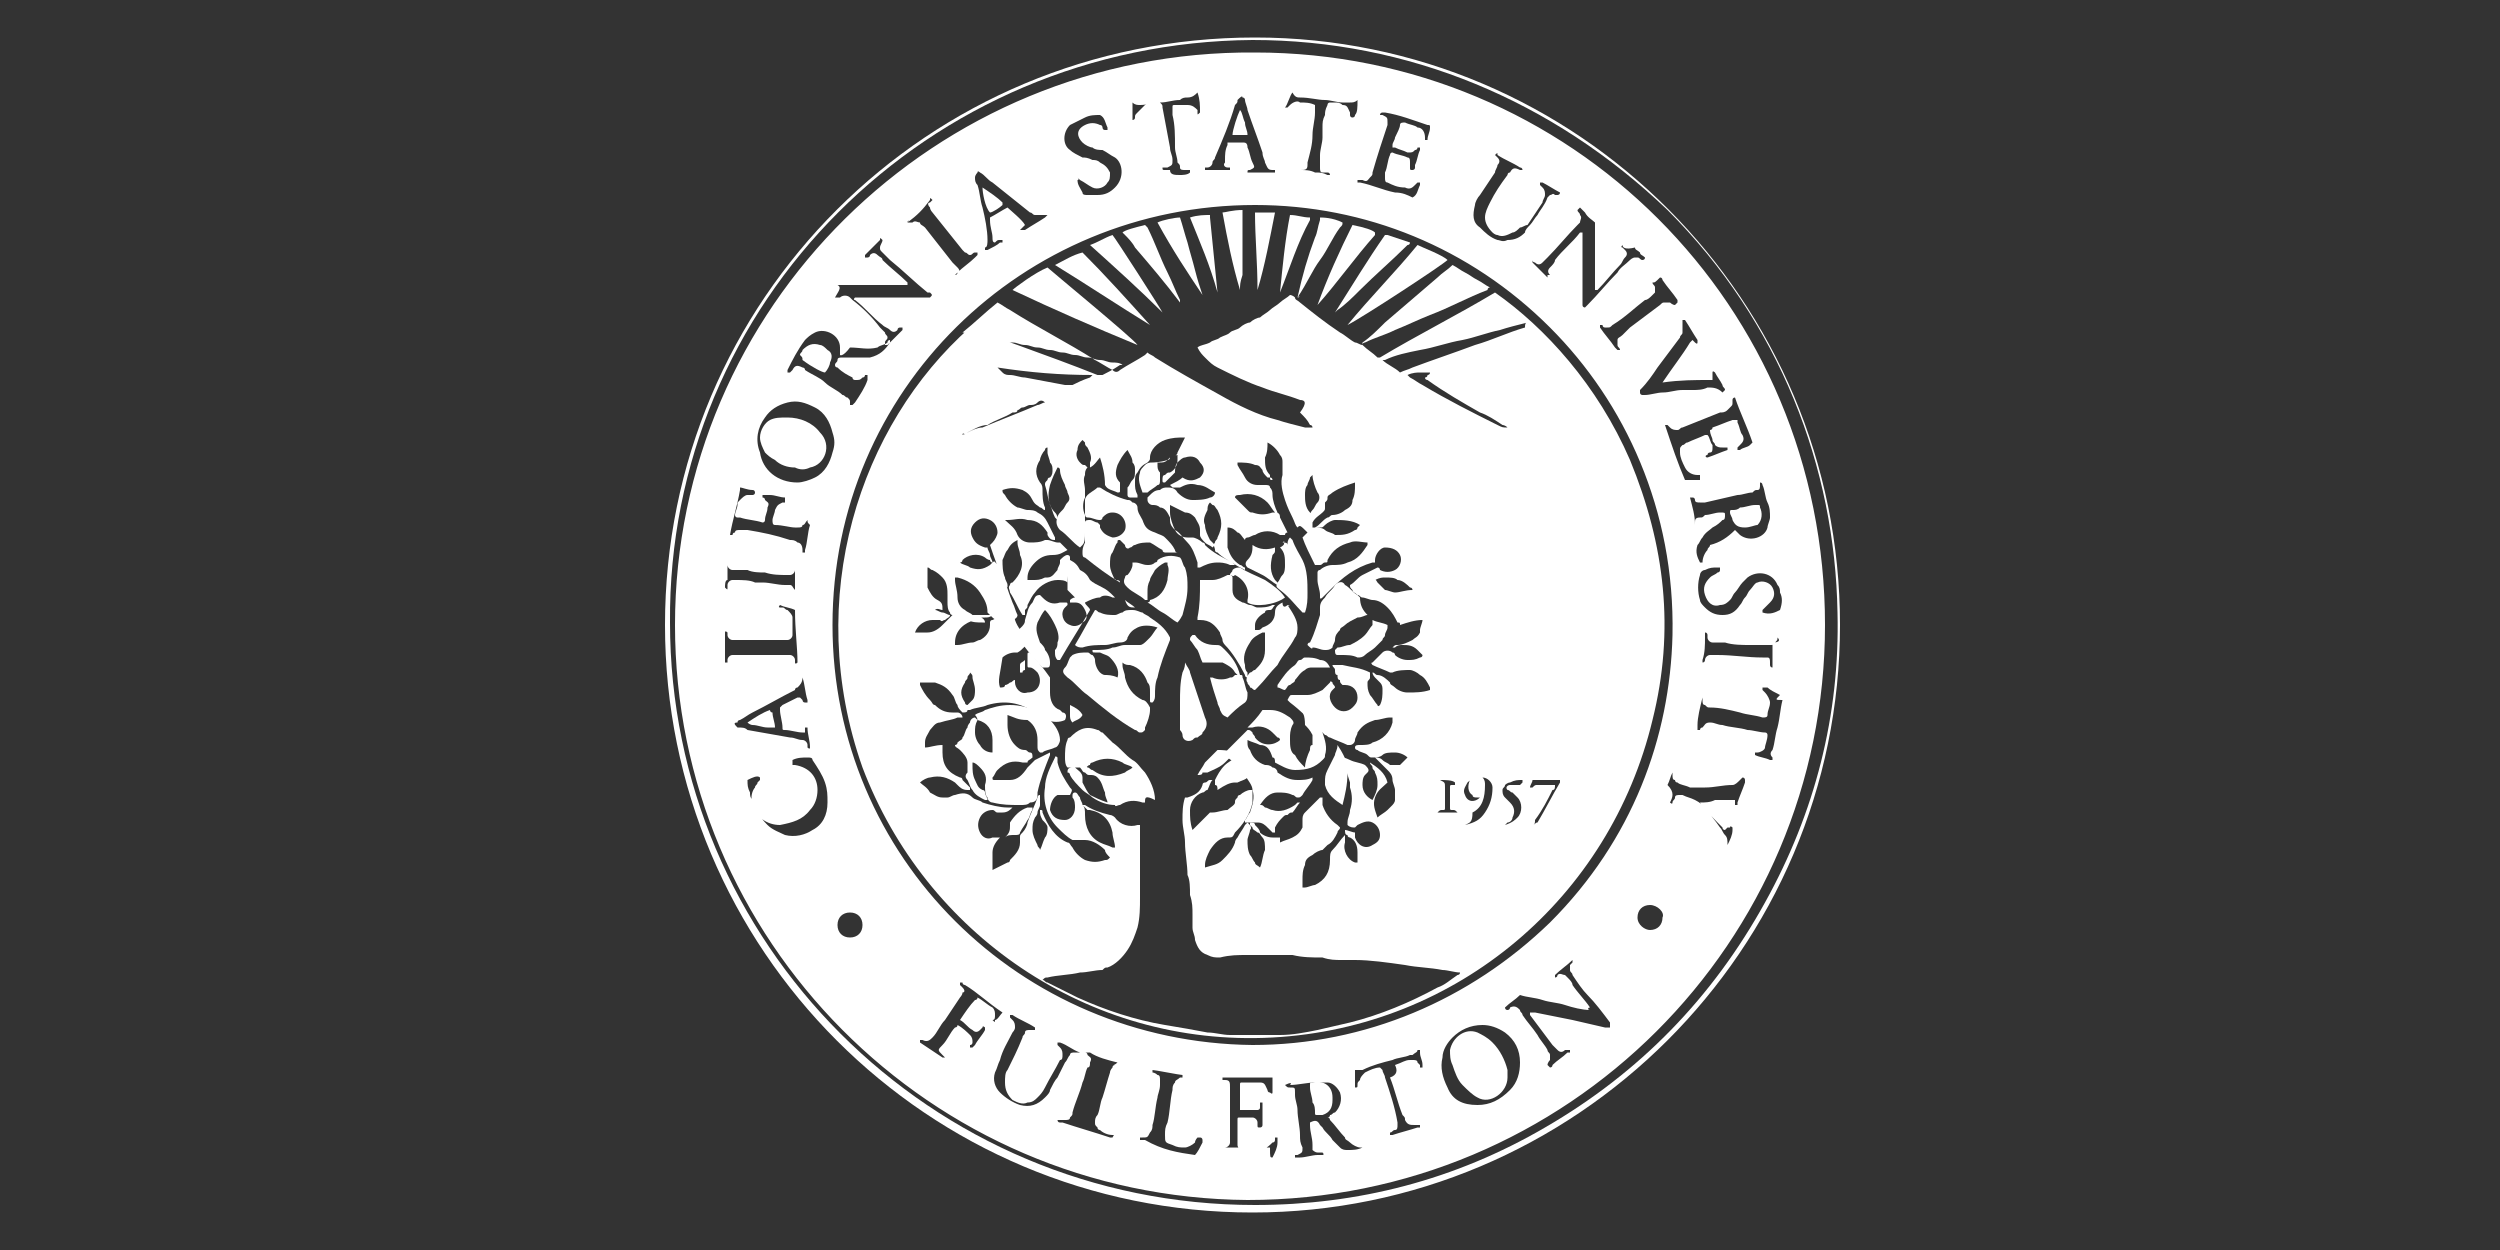 <?xml version="1.0" encoding="utf-8"?>
<!-- Generator: Adobe Illustrator 24.0.1, SVG Export Plug-In . SVG Version: 6.00 Build 0)  -->
<svg version="1.1" id="Calque_1" xmlns="http://www.w3.org/2000/svg" xmlns:xlink="http://www.w3.org/1999/xlink" x="0px" y="0px"
	 viewBox="0 0 100 50" style="enable-background:new 0 0 100 50;" xml:space="preserve">
<rect x="0" y="0" width="100" height="50" fill="#333333" stroke="none"/>
<style type="text/css">
	.st0{fill:#00FFFF;}
	.st1{fill-rule:evenodd;clip-rule:evenodd;}
	.st2{fill:#FFFFFF;}
</style>
<g>
	<path class="st2" d="M73.6,25c0,13-10.6,23.5-23.5,23.5c-13,0-23.5-10.5-23.5-23.5c0-13,10.5-23.5,23.6-23.5
		C63.1,1.5,73.6,12,73.6,25z M26.8,24.9c0,12.8,10.4,23.3,23.4,23.3c4.1,0,8-1,11.6-3.1c3.8-2.2,6.7-5.2,8.8-9c2-3.6,3-7.5,2.9-11.6
		c-0.1-5.8-2.3-11.6-6.8-16.1C62.1,4,56.3,1.6,50.1,1.6C37.1,1.7,26.7,12.1,26.8,24.9z"/>
	<path class="st2" d="M73,25c0,12.7-10.3,23-23.1,23c-12.7-0.1-22.9-10.4-22.9-23c0-12.7,10.4-23,23.2-22.9C62.8,2.1,73,12.2,73,25z
		 M50.1,41.8c4.5,0,8.7-1.8,11.9-4.9c3.3-3.3,4.8-7.4,4.9-11.5C67,20.4,65,16.1,62,13.1c-3.2-3.2-7.4-4.9-11.8-4.9
		c-9.3,0-16.9,7.4-16.9,16.8C33.3,34.3,40.8,41.7,50.1,41.8z M51.4,43.4C51.5,43.4,51.5,43.4,51.4,43.4c0.1,0.1,0.1,0.1,0.2,0.1
		c0.2,0,0.2,0,0.2,0.2c0,0,0,0.1,0,0.1c0,0.2,0.1,0.4,0.1,0.6c0,0.3,0.1,0.7,0.1,1c0,0.2,0,0.3,0.1,0.5c0,0.2,0,0.2-0.2,0.3
		c0,0-0.1,0-0.1,0c0,0,0,0,0,0.1c0,0,0,0,0,0c0.1,0,0.1,0,0.2,0c0.2,0,0.5-0.1,0.7-0.1c0.1,0,0.1,0,0.2,0c0,0,0.1,0,0-0.1
		c0,0-0.1,0-0.2,0c-0.1,0-0.2-0.1-0.2-0.1c0-0.1,0-0.1,0-0.2c0-0.3-0.1-0.5-0.1-0.8c0,0,0,0,0-0.1c0.2-0.1,0.3-0.1,0.4,0.1
		c0,0,0.1,0.1,0.1,0.1c0.1,0.2,0.3,0.3,0.4,0.5c0.1,0.1,0.2,0.2,0.3,0.3c0.1,0.1,0.2,0.1,0.3,0.1c0.2,0,0.4,0,0.6-0.1c0,0,0,0,0,0
		c0,0,0,0,0,0c0,0,0,0-0.1,0c-0.1,0-0.3-0.1-0.4-0.2c-0.1-0.1-0.2-0.1-0.2-0.2c-0.2-0.2-0.4-0.5-0.6-0.7c0,0,0-0.1-0.1-0.1
		c0,0,0.1,0,0.1-0.1c0.1,0,0.1-0.1,0.2-0.1c0.2-0.2,0.3-0.5,0.2-0.8c-0.1-0.2-0.3-0.4-0.5-0.4c-0.2,0-0.3,0-0.5,0
		c-0.3,0-0.7,0.1-1,0.1C51.7,43.3,51.6,43.3,51.4,43.4z M59.1,44.2c0.5,0,0.9-0.2,1.3-0.6c0.3-0.3,0.4-0.7,0.4-1.1
		c0-0.5-0.2-0.9-0.6-1.2c-0.3-0.2-0.6-0.3-0.9-0.3c-0.5,0-0.9,0.2-1.2,0.5c-0.2,0.2-0.4,0.5-0.4,0.8c-0.1,0.4,0,0.8,0.2,1.2
		C58.1,44,58.5,44.2,59.1,44.2z M33.6,14.2c0,0,0-0.1,0-0.1c0-0.1,0-0.2,0-0.2c0-0.5-0.6-0.8-1-0.6c-0.2,0.1-0.3,0.2-0.4,0.3
		c-0.3,0.4-0.5,0.8-0.7,1.2c0,0,0,0,0,0.1c0,0,0,0,0,0c0,0,0,0,0.1,0c0,0,0,0,0.1-0.1c0.1-0.2,0.2-0.2,0.4-0.1c0,0,0.1,0,0.1,0.1
		c0.3,0.2,0.6,0.3,0.8,0.5c0.2,0.2,0.5,0.3,0.7,0.5c0.1,0,0.1,0.1,0.2,0.1c0.1,0.1,0.1,0.1,0.1,0.2c0,0,0,0.1,0,0.1c0,0,0,0,0,0
		c0,0,0,0,0.1,0c0,0,0,0,0.1-0.1c0.2-0.3,0.4-0.6,0.5-0.9c0,0,0,0,0-0.1c0,0,0-0.1,0-0.1c0,0-0.1,0-0.1,0c0,0,0,0.1-0.1,0.1
		c-0.1,0.1-0.1,0.1-0.3,0.1c0,0-0.1,0-0.1-0.1c-0.2-0.1-0.4-0.2-0.6-0.4c0,0-0.1,0-0.1-0.1c0-0.1,0.1-0.1,0.1-0.2
		c0-0.1,0.1-0.1,0.2-0.1c0,0,0.1,0,0.1,0c0.1,0,0.2,0,0.4,0c0.2,0,0.4,0,0.6,0c0.4-0.1,0.6-0.3,0.8-0.6c0,0,0-0.1,0-0.1
		c0,0-0.1,0-0.1,0.1c-0.1,0.1-0.3,0.1-0.4,0.2c-0.4,0.1-0.7,0-1.1,0C33.7,14.3,33.6,14.2,33.6,14.2z M69.4,21.2
		C69.4,21.2,69.4,21.2,69.4,21.2c0.1,0.1,0.2,0.2,0.2,0.2c0.4,0.3,1,0.1,1.1-0.3c0-0.1,0.1-0.3,0.1-0.4c0-0.2,0-0.4-0.1-0.6
		c-0.1-0.2-0.1-0.5-0.2-0.7c0,0,0-0.1-0.1-0.1c0,0,0,0,0,0c0,0,0,0,0,0c0,0,0,0.1,0,0.1c0,0.1,0,0.2-0.1,0.2c-0.1,0-0.1,0-0.2,0.1
		c-0.2,0-0.4,0.1-0.6,0.1c-0.4,0.1-0.9,0.2-1.3,0.3c0,0-0.1,0-0.2,0c-0.1,0-0.2,0-0.2-0.1c0,0,0-0.1-0.1-0.1c0,0,0,0-0.1,0
		c0,0,0,0,0,0c0.1,0.4,0.2,0.7,0.2,1.1c0,0,0,0,0,0c0,0,0,0,0,0c0,0,0,0,0,0c0,0,0-0.1,0-0.1c0-0.1,0-0.2,0.2-0.2
		c0.1,0,0.1,0,0.2-0.1c0.2,0,0.4-0.1,0.6-0.1c0.2,0,0.2,0,0.2,0.1c0,0.1,0,0.2-0.1,0.2c-0.1,0.1-0.2,0.2-0.4,0.3
		c-0.1,0.1-0.3,0.2-0.4,0.4c-0.1,0.1-0.1,0.2-0.2,0.3c-0.1,0.3,0,0.5,0.1,0.7c0,0,0,0,0.1,0c0-0.2,0.1-0.4,0.2-0.5
		c0-0.1,0.1-0.1,0.1-0.2C68.8,21.7,69.1,21.5,69.4,21.2C69.3,21.2,69.3,21.2,69.4,21.2z M31.9,19.3c0.2,0,0.5-0.1,0.7-0.2
		c0.4-0.2,0.6-0.6,0.7-1c0.1-0.3,0.1-0.5,0-0.8c-0.1-0.4-0.3-0.8-0.7-1c-0.4-0.2-0.7-0.3-1.1-0.2c-0.4,0.1-0.7,0.3-0.9,0.6
		c-0.3,0.4-0.4,0.9-0.2,1.4C30.5,18.8,31.1,19.3,31.9,19.3z M63.6,40.4c-0.3,0-0.7-0.1-1-0.2c-0.3-0.1-0.6-0.1-0.9-0.2
		c-0.3-0.1-0.6-0.1-0.9-0.2c-0.2,0.2-0.4,0.3-0.6,0.5c0,0,0,0,0,0c0,0,0,0,0,0c0,0,0,0.1,0.1,0.1c0,0,0.1,0,0.1-0.1
		c0.2-0.1,0.3,0,0.4,0.1c0,0.1,0.1,0.1,0.1,0.2c0.2,0.3,0.4,0.5,0.6,0.8c0.1,0.2,0.3,0.4,0.4,0.6c0,0.1,0.1,0.1,0.1,0.2
		c0,0.1,0,0.2,0,0.2c0,0-0.1,0.1-0.1,0.2c0,0,0,0,0.1,0.1c0,0,0.1,0,0.1-0.1c0.2-0.2,0.4-0.3,0.6-0.5c0,0,0,0,0.1,0c0,0,0-0.1,0-0.1
		c0,0,0,0-0.1,0c0,0-0.1,0-0.1,0c-0.1,0.1-0.2,0.1-0.3,0c-0.1-0.1-0.2-0.2-0.2-0.2c-0.3-0.4-0.6-0.8-0.9-1.2c0,0,0,0,0-0.1
		c0.1,0,0.2,0,0.2,0c0.5,0.1,1,0.2,1.5,0.3c0.4,0.1,0.9,0.2,1.3,0.3c0.1,0,0.1,0,0.2,0c0-0.1,0-0.1,0-0.2c-0.3-0.4-0.6-0.8-0.9-1.1
		c-0.2-0.2-0.4-0.5-0.6-0.8c0-0.1-0.1-0.1-0.1-0.2c0-0.1,0-0.1,0-0.2c0,0,0.1-0.1,0.1-0.1c0-0.1,0-0.1,0-0.1c0,0,0,0,0,0
		c-0.2,0.2-0.5,0.4-0.7,0.6c0,0,0,0,0,0c0,0,0,0,0,0.1c0,0,0,0,0,0c0,0,0.1,0,0.1-0.1c0.1-0.1,0.2,0,0.3,0c0,0,0.1,0.1,0.1,0.1
		c0.1,0.1,0.2,0.2,0.2,0.3c0.2,0.3,0.5,0.6,0.7,0.9C63.5,40.3,63.5,40.4,63.6,40.4z M63.1,8.4c0,0.1,0.1,0.1,0.1,0.2
		c0.1,0.1,0,0.2,0,0.3c0,0-0.1,0.1-0.1,0.1c-0.4,0.4-0.8,0.9-1.2,1.3c-0.1,0.1-0.1,0.1-0.2,0.2c-0.1,0.1-0.2,0.1-0.3,0
		c0,0-0.1,0-0.1-0.1c0,0,0,0,0,0c0,0,0,0,0,0.1c0,0,0,0,0,0c0.2,0.2,0.4,0.4,0.6,0.6c0,0,0,0,0,0c0,0,0,0,0-0.1C62,11,62,11,62,11
		c-0.1-0.1-0.1-0.2,0-0.3c0.1-0.1,0.2-0.2,0.2-0.3c0.3-0.4,0.7-0.7,1-1.1c0,0,0,0,0.1,0c0,0.1,0,0.1,0,0.1c0,0.2,0,0.4,0,0.6
		c0,0.7,0,1.4,0,2c0,0.1,0,0.2,0,0.2c0,0.1,0.1,0.1,0.1,0.1c0,0,0,0,0.1-0.1c0.4-0.4,0.8-0.9,1.2-1.3c0.1-0.2,0.3-0.3,0.5-0.5
		c0,0,0.1-0.1,0.2-0.1c0,0,0.1,0,0.1,0c0.1,0,0.1,0.1,0.2,0.1c0,0,0.1,0,0.1-0.1c-0.1-0.1-0.2-0.1-0.2-0.2c-0.1-0.1-0.2-0.1-0.2-0.2
		C65,10,64.9,9.9,64.9,9.8c0,0-0.1,0.1,0,0.1c0,0,0.1,0.1,0.1,0.1c0.1,0.1,0.1,0.2,0,0.3c-0.1,0.1-0.1,0.2-0.2,0.3
		c-0.3,0.3-0.6,0.7-0.9,1c0,0,0,0-0.1,0c0-0.1,0-0.1,0-0.1c0-0.4,0-0.8,0-1.1c0-0.4,0-0.7,0-1.1c0-0.1,0-0.3,0-0.4
		c-0.1-0.1-0.3-0.2-0.4-0.4c-0.1-0.1-0.1-0.1-0.2-0.2C63.2,8.3,63.2,8.3,63.1,8.4z M33.4,11.9C33.4,11.9,33.4,12,33.4,11.9
		c0.1,0,0.2,0,0.2,0c0.1-0.1,0.3-0.1,0.4,0c0,0,0.1,0.1,0.1,0.1c0.4,0.3,0.8,0.7,1.1,1.1c0.1,0.1,0.2,0.2,0.2,0.2
		c0,0.1,0.1,0.1,0.1,0.2c0,0.1-0.1,0.1-0.1,0.2c0,0,0,0.1,0,0.1c0,0,0.1,0,0.1,0c0.1-0.1,0.1-0.1,0.2-0.2c0.1-0.1,0.3-0.3,0.4-0.4
		c0,0,0-0.1,0-0.1c0,0,0,0-0.1,0c0,0-0.1,0-0.1,0.1c-0.1,0.1-0.2,0.1-0.3,0c-0.1-0.1-0.2-0.1-0.3-0.2c-0.4-0.3-0.7-0.7-1.1-1
		c0,0-0.1,0,0-0.1c0.3,0,0.7,0,1,0c0.3,0,0.7,0,1,0c0.3,0,0.7,0,1,0c0.1-0.1,0.1-0.1,0-0.2c0,0,0,0-0.1,0c-0.5-0.4-1-0.9-1.5-1.3
		c-0.1-0.1-0.2-0.2-0.3-0.3c-0.1-0.1-0.1-0.1-0.1-0.2c0-0.1,0.1-0.2,0.1-0.3c-0.1-0.1-0.1-0.1-0.1,0c-0.2,0.2-0.4,0.4-0.6,0.6
		c0,0,0,0,0,0.1c0,0,0.1,0,0.1,0c0,0,0.1,0,0.1-0.1c0.1-0.1,0.2-0.1,0.3,0c0.1,0.1,0.2,0.1,0.2,0.2c0.3,0.3,0.7,0.6,1,0.9
		c0,0,0,0,0,0.1c-0.1,0-0.1,0-0.2,0c-0.5,0-0.9,0-1.4,0c-0.3,0-0.5,0-0.8,0c-0.1,0-0.3,0-0.4,0C33.7,11.5,33.5,11.7,33.4,11.9z
		 M40.2,43.3c0-0.2,0-0.4,0.1-0.5c0.2-0.4,0.4-0.8,0.6-1.3c0-0.1,0.1-0.1,0.1-0.2c0-0.1,0.1-0.1,0.2-0.1c0,0,0.1,0,0.1,0
		c0,0,0.1,0,0.1,0c0,0,0,0,0-0.1c0,0,0,0,0,0c-0.3-0.2-0.6-0.3-0.9-0.5c0,0,0,0-0.1,0c0,0,0,0,0,0c0,0,0,0,0,0.1
		c0,0,0.1,0.1,0.1,0.1c0.1,0.1,0.1,0.2,0.1,0.3c0,0.1-0.1,0.2-0.1,0.2c-0.2,0.4-0.4,0.7-0.5,1.1c-0.1,0.2-0.1,0.3-0.2,0.5
		c-0.1,0.3,0,0.6,0.2,0.8c0.2,0.2,0.5,0.4,0.8,0.5c0.4,0.1,0.7,0,1-0.3c0.1-0.1,0.2-0.2,0.2-0.3c0.1-0.2,0.2-0.4,0.3-0.5
		c0.1-0.2,0.2-0.4,0.3-0.6c0.1-0.1,0.1-0.2,0.2-0.3c0-0.1,0.1-0.1,0.2-0.1c0,0,0.1,0,0.1,0c0,0,0,0,0.1,0c0,0,0,0,0,0c0,0,0,0,0,0
		c0,0,0,0,0,0c-0.3-0.1-0.5-0.3-0.8-0.4c0,0,0,0,0,0c0,0-0.1,0-0.1,0c0,0,0,0.1,0,0.1c0,0,0.1,0.1,0.1,0.1c0.1,0.1,0.1,0.2,0.1,0.3
		c0,0.1,0,0.2-0.1,0.2c-0.2,0.4-0.4,0.7-0.6,1.1c-0.1,0.2-0.2,0.3-0.3,0.4c-0.1,0.1-0.2,0.2-0.4,0.2c-0.2,0.1-0.4,0-0.6-0.1
		C40.3,43.8,40.2,43.6,40.2,43.3z M50.9,46.3c0.1-0.2,0.2-0.4,0.2-0.6c0,0,0,0,0-0.1c0,0,0,0,0-0.1c0,0,0,0-0.1,0c0,0,0,0,0,0.1
		c0,0,0,0.1-0.1,0.1c-0.1,0.1-0.2,0.2-0.4,0.3c-0.3,0.1-0.5,0-0.8,0c-0.1,0-0.2-0.1-0.2-0.2c0,0,0-0.1,0-0.2c0-0.1,0-0.2,0-0.3
		c0-0.2,0-0.3,0-0.5c0-0.1,0-0.1,0.1-0.1c0.2,0,0.4,0,0.5,0c0.1,0,0.2,0.1,0.2,0.2c0,0,0,0.1,0,0.1c0,0.1,0,0.1,0.1,0.1
		c0,0,0.1,0,0.1-0.1c0,0,0,0,0,0c0-0.2,0-0.4,0-0.7c0,0,0-0.1,0-0.1c0,0,0,0,0-0.1c0,0-0.1,0-0.1,0c0,0.1,0,0.1,0,0.2
		c0,0.1-0.1,0.1-0.1,0.1c-0.1,0-0.3,0-0.4,0c-0.1,0-0.2,0-0.3,0c0,0,0-0.1,0-0.1c0-0.3,0-0.6,0-0.8c0,0,0-0.1,0-0.1
		c0-0.1,0-0.1,0.1-0.1c0.2,0,0.5,0,0.7,0c0.2,0,0.2,0.1,0.3,0.3c0,0,0,0.1,0.1,0.1c0,0,0.1,0.1,0.1,0c0-0.2,0-0.4,0-0.6c0,0,0,0,0,0
		c-0.7,0-1.3,0-2,0c0,0,0,0,0,0c0,0,0,0,0,0c0,0,0,0,0,0.1c0,0,0,0,0.1,0c0.2,0,0.2,0.1,0.2,0.3c0,0.1,0,0.2,0,0.3c0,0.5,0,1,0,1.4
		c0,0.1,0,0.2,0,0.3c0,0.1,0,0.1,0,0.2c0,0.1-0.1,0.2-0.2,0.2c-0.1,0-0.1,0-0.2,0c0,0,0,0,0,0c0,0,0,0,0,0c0,0,0.1,0,0.1,0
		c0.1,0,0.3,0,0.4,0c0.5,0,1,0,1.5,0C50.8,46.3,50.8,46.3,50.9,46.3z M67.4,19.2c0.1,0,0.3,0,0.4,0c0.1,0,0.1,0,0.2,0c0,0,0,0,0-0.1
		c0,0,0-0.1,0-0.1c0,0-0.1,0-0.1,0c-0.2,0-0.4-0.1-0.5-0.3c-0.1-0.2-0.2-0.4-0.2-0.6c0,0,0-0.1,0-0.1c0-0.1,0-0.1,0.1-0.2
		c0.1,0,0.1-0.1,0.2-0.1c0.2-0.1,0.5-0.2,0.7-0.3c0,0,0.1,0,0.1,0c0.1,0.1,0.1,0.3,0.2,0.4c0,0,0,0.1,0,0.1c0,0.1,0,0.2-0.1,0.2
		c0,0-0.1,0-0.1,0.1c-0.1,0-0.1,0.1,0,0.1c0.3-0.1,0.5-0.2,0.8-0.3c0,0,0,0,0,0c0,0,0,0,0-0.1c0,0,0,0-0.1,0c0,0,0,0-0.1,0
		c-0.1,0-0.2,0-0.3-0.1c0-0.1-0.1-0.1-0.1-0.2c0-0.1-0.1-0.2-0.1-0.4c0,0,0.1,0,0.1-0.1c0.3-0.1,0.5-0.2,0.8-0.3c0,0,0,0,0.1,0
		c0,0,0.1,0,0.1,0c0,0,0,0.1,0,0.1c0.1,0.2,0.1,0.4,0.2,0.5c0.1,0.2,0,0.3-0.1,0.4c0,0-0.1,0.1-0.1,0.1c0,0,0,0.1,0,0.1
		c0,0,0,0,0.1,0c0,0,0,0,0,0c0.1-0.1,0.3-0.1,0.4-0.2c0,0,0,0,0.1-0.1c-0.2-0.6-0.5-1.2-0.7-1.8c0,0,0,0,0,0c0,0-0.1,0-0.1,0.1
		c0,0,0,0.1,0,0.1c0,0.1,0,0.1-0.1,0.2c0,0-0.1,0.1-0.1,0.1c-0.1,0.1-0.2,0.1-0.3,0.1c-0.5,0.2-1,0.4-1.5,0.6
		c-0.1,0-0.1,0.1-0.2,0.1c-0.1,0-0.2,0-0.3-0.1c0,0-0.1-0.1-0.1-0.1c0,0-0.1,0-0.1,0c0,0,0,0,0,0C66.9,17.9,67.1,18.5,67.4,19.2z
		 M59.8,6.2c0,0,0.1,0.1,0.1,0.1c0.1,0.1,0.1,0.2,0,0.3c0,0.1-0.1,0.2-0.1,0.3c-0.2,0.3-0.4,0.6-0.6,0.9C59.1,7.9,59,8.1,59,8.2
		c-0.1,0.4-0.1,0.7,0.2,0.9c0.2,0.2,0.4,0.4,0.7,0.5c0.1,0,0.2,0.1,0.4,0c0.3,0,0.5-0.1,0.7-0.3C61,9.2,61.1,9.1,61.2,9
		c0.1-0.1,0.2-0.3,0.3-0.4c0.1-0.2,0.3-0.4,0.4-0.7c0,0,0.1-0.1,0.1-0.1c0.1,0,0.1-0.1,0.2,0c0,0,0.1,0,0.1,0c0,0,0.1,0,0.1-0.1
		c0,0,0,0,0,0c-0.2-0.1-0.5-0.3-0.7-0.4c0,0,0,0-0.1,0c0,0,0,0,0,0c0,0,0,0,0,0.1c0,0,0.1,0.1,0.1,0.1c0.1,0.1,0.1,0.2,0.1,0.3
		c0,0.1-0.1,0.2-0.1,0.3c-0.2,0.3-0.4,0.6-0.6,0.9C61,9,60.9,9.1,60.8,9.1c-0.1,0.1-0.2,0.2-0.3,0.2c-0.2,0.1-0.4,0.2-0.6,0.1
		c-0.1,0-0.2-0.1-0.2-0.1c-0.2-0.2-0.3-0.4-0.3-0.6c0-0.2,0.1-0.4,0.2-0.6C59.8,7.7,60,7.4,60.3,7c0,0,0-0.1,0.1-0.1
		c0.1-0.2,0.2-0.2,0.4-0.1c0.1,0,0.1,0,0.1,0c0,0,0-0.1-0.1-0.1c-0.3-0.2-0.6-0.3-0.9-0.5C59.9,6.1,59.9,6.1,59.8,6.2
		C59.8,6.1,59.8,6.1,59.8,6.2z M56.5,7.9c0.2-0.1,0.2-0.3,0.3-0.5c0,0,0,0,0,0c0,0,0-0.1,0-0.1c0,0-0.1,0-0.1,0c0,0-0.1,0.1-0.1,0.1
		c-0.1,0.1-0.2,0.2-0.4,0.1c-0.3,0-0.5-0.1-0.7-0.2c0,0,0,0,0,0c-0.1,0-0.1-0.1-0.1-0.2c0-0.1,0-0.1,0-0.2c0.1-0.2,0.1-0.5,0.2-0.7
		c0,0,0-0.1,0.1-0.1c0.2,0.1,0.4,0.1,0.6,0.2c0,0,0,0,0,0c0.1,0,0.1,0.1,0.1,0.2c0,0.1,0,0.1,0,0.2c0,0.1,0,0.1,0.1,0.1
		c0,0,0.1,0,0.1-0.1c0,0,0,0,0-0.1c0.1-0.2,0.1-0.4,0.2-0.6c0,0,0-0.1,0-0.1c-0.1,0-0.1,0-0.1,0c0,0,0,0.1-0.1,0.1
		c-0.1,0.1-0.1,0.1-0.3,0.1C56.1,6,56,6,55.8,5.9c0,0,0,0-0.1,0c0,0,0-0.1,0-0.1c0-0.1,0.1-0.2,0.1-0.3C55.9,5.3,56,5.1,56,5
		c0-0.1,0.1-0.1,0.2-0.1c0.2,0.1,0.4,0.1,0.5,0.2C56.9,5.1,57,5.3,57,5.5c0,0,0,0.1,0,0.1c0,0,0,0,0,0c0,0,0,0,0.1,0c0,0,0,0,0,0
		c0-0.2,0.1-0.3,0.1-0.5c0-0.1,0-0.1-0.1-0.1c-0.6-0.2-1.1-0.4-1.7-0.5c0,0,0,0-0.1,0c0,0-0.1,0-0.1,0.1c0,0,0,0,0.1,0
		c0.2,0.1,0.2,0.1,0.2,0.3c0,0,0,0,0,0.1c-0.2,0.6-0.4,1.2-0.6,1.9c0,0.1,0,0.1-0.1,0.2c-0.1,0.1-0.1,0.2-0.3,0.1
		c-0.1,0-0.1,0-0.2,0c0,0,0,0.1,0,0.1c0,0,0.1,0,0.1,0c0.5,0.1,0.9,0.3,1.4,0.4C56.1,7.7,56.3,7.8,56.5,7.9z M49.5,4
		c0,0.1,0,0.1-0.1,0.2c-0.2,0.7-0.5,1.4-0.8,2.1c0,0.1-0.1,0.1-0.1,0.2c0,0.1-0.1,0.2-0.2,0.2c0,0-0.1,0-0.1,0c0,0,0,0,0,0.1
		c0,0,0,0,0.1,0c0,0,0.1,0,0.1,0c0.2,0,0.4,0,0.7,0c0,0,0.1,0,0.1,0c0,0,0,0,0,0c0,0,0-0.1,0-0.1c0,0-0.1,0-0.1,0
		c-0.1,0-0.2-0.1-0.1-0.2c0,0,0,0,0-0.1C49,6.2,49,6,49.1,5.8c0,0,0-0.1,0-0.1c0,0,0.1,0,0.1,0c0.2,0,0.4,0,0.5,0
		c0.1,0,0.2,0,0.2,0.2c0.1,0.2,0.1,0.4,0.2,0.6c0.1,0.2,0.1,0.2-0.1,0.3c-0.1,0-0.1,0-0.1,0.1c0,0,0,0,0.1,0c0,0,0,0,0,0
		c0.3,0,0.6,0,0.9,0c0,0,0.1,0,0.1,0c0,0,0,0,0-0.1c0,0-0.1,0-0.1,0c-0.2,0-0.2-0.1-0.3-0.3c0-0.1-0.1-0.2-0.1-0.4
		c-0.2-0.6-0.4-1.1-0.6-1.7c0-0.1-0.1-0.3-0.1-0.4c0,0,0-0.1-0.1-0.1C49.7,3.8,49.6,3.9,49.5,4z M41,9c-0.1,0.1-0.1,0.1-0.2,0.2
		c0,0,0.1,0,0.1,0c0,0,0,0,0.1,0c0.3-0.2,0.5-0.3,0.8-0.5c0,0,0,0,0.1-0.1c0,0-0.1,0-0.1,0c0,0-0.1,0-0.1,0c-0.1,0-0.2,0-0.3,0
		c-0.1,0-0.1-0.1-0.2-0.1c-0.5-0.4-1-0.8-1.5-1.2c-0.2-0.1-0.3-0.3-0.5-0.4c0,0-0.1-0.1-0.1,0C39.1,6.9,39,7,39,7.1
		c0,0.1,0,0.2,0.1,0.3c0.1,0.3,0.1,0.6,0.2,0.9c0.1,0.4,0.2,0.9,0.2,1.3c0,0.1,0,0.3-0.1,0.3c0,0,0,0,0,0c0,0,0,0.1,0,0.1
		c0,0,0.1,0,0.1,0c0,0,0,0,0,0c0.2-0.1,0.4-0.2,0.5-0.3c0,0,0,0,0.1,0c0,0,0,0,0-0.1c0,0,0,0-0.1,0c-0.1,0-0.1,0-0.2,0.1
		c-0.1,0-0.1-0.1-0.1-0.2c0-0.2-0.1-0.4-0.1-0.7c0,0,0-0.1,0-0.1c0.2-0.1,0.5-0.3,0.7-0.4C40.4,8.4,40.9,8.8,41,9z M29.5,29.1
		c0.2,0,0.3,0,0.4,0.1c0.6,0.1,1.1,0.2,1.7,0.3c0.2,0,0.3,0.1,0.5,0.1c0.1,0,0.2,0.1,0.2,0.2c0,0,0,0.1,0,0.1c0,0,0.1,0.1,0.1,0
		c0,0,0,0,0,0c0-0.3-0.1-0.5-0.1-0.8c0,0,0,0,0,0c0,0,0,0-0.1,0c0,0,0,0,0,0c0,0,0,0.1,0,0.1c0,0,0,0.1,0,0.1c-0.1,0-0.1,0-0.1,0
		c-0.2,0-0.5-0.1-0.7-0.1c-0.1,0-0.1,0-0.1-0.1c0-0.2-0.1-0.5-0.1-0.7c0,0,0-0.1,0-0.1c0,0,0,0,0.1-0.1c0.2-0.1,0.4-0.2,0.6-0.3
		c0,0,0.1,0,0.1,0c0,0,0.1,0.1,0.1,0.1c0,0,0,0.1,0.1,0.1c0,0,0,0,0.1,0c0,0,0,0,0,0c0,0,0,0,0-0.1c-0.1-0.3-0.1-0.6-0.2-0.9
		c0,0,0-0.1,0-0.1c0,0,0,0,0,0c0,0,0,0,0,0c0,0,0,0,0,0.1c0,0.2-0.1,0.3-0.2,0.4c0,0-0.1,0-0.1,0.1c-0.6,0.3-1.1,0.6-1.7,0.9
		c-0.2,0.1-0.3,0.2-0.5,0.3c0,0-0.1,0-0.1,0.1C29.3,28.9,29.4,29,29.5,29.1z M40.1,40.5C40.1,40.4,40.1,40.4,40.1,40.5
		c-0.6-0.4-1-0.8-1.5-1.1c0,0-0.1,0-0.1-0.1c0,0-0.1,0-0.1,0c0,0,0,0.1,0,0.1c0,0,0,0,0.1,0.1c0.1,0.1,0.1,0.2,0,0.2
		c0,0.1-0.1,0.2-0.1,0.2c-0.2,0.3-0.4,0.6-0.6,0.9c-0.2,0.2-0.3,0.5-0.5,0.7c-0.1,0.1-0.2,0.2-0.4,0.1c-0.1,0-0.1,0-0.1,0
		c0,0,0,0.1,0,0.1c0,0,0,0,0,0c0.3,0.2,0.6,0.4,0.9,0.6c0,0,0,0,0.1,0c0,0,0,0,0,0c0,0,0,0,0,0c0,0-0.1-0.1-0.1-0.1
		c-0.2-0.2-0.2-0.2,0-0.4c0.2-0.2,0.3-0.5,0.5-0.7c0,0,0.1,0,0.1-0.1c0.2,0.1,0.4,0.3,0.5,0.4c0.1,0.1,0.1,0.2,0.1,0.3
		c0,0,0,0.1-0.1,0.1c0,0,0,0.1,0,0.1c0,0,0.1,0,0.1,0c0,0,0,0,0.1-0.1c0.1-0.2,0.3-0.4,0.4-0.6c0,0,0,0,0-0.1c0,0-0.1-0.1-0.1,0
		c0,0-0.1,0.1-0.1,0.1c-0.1,0.1-0.2,0.1-0.3,0c-0.2-0.1-0.3-0.3-0.5-0.4c0,0,0,0,0,0c0,0,0,0,0,0c0.2-0.3,0.4-0.6,0.6-0.8
		c0,0,0.1,0,0.1-0.1c0.2,0.1,0.4,0.3,0.6,0.4c0,0,0,0,0,0c0.1,0.1,0.1,0.2,0.1,0.3c0,0.1,0,0.2-0.1,0.2c0.1,0.1,0.1,0.1,0.1,0
		C39.9,40.8,40,40.6,40.1,40.5z M29.9,31.2c0,0.2,0,0.3,0.1,0.5c0,0.1,0,0.2,0.1,0.3c0.1,0.4,0.3,0.7,0.6,1c0.2,0.2,0.5,0.3,0.7,0.4
		c0.4,0.1,0.8,0,1.1-0.2c0.4-0.2,0.6-0.6,0.6-1.1c0-0.3,0-0.5-0.1-0.8c-0.1-0.3-0.3-0.6-0.5-0.9c0-0.1-0.1-0.1-0.2-0.1
		c-0.2,0-0.4,0-0.6,0.1c0,0,0,0,0,0.1c0,0,0,0.1,0,0.1c0,0,0.1,0,0.1,0c0.6,0.1,0.9,0.5,0.9,1c0,0.3-0.1,0.6-0.3,0.8
		c-0.3,0.4-0.7,0.5-1.2,0.6c-0.5,0-1-0.3-1.1-0.9c-0.1-0.2,0-0.5,0.1-0.6c0-0.1,0.1-0.1,0.1-0.2c0,0,0,0,0.1-0.1c0,0,0,0,0-0.1
		c0,0,0,0,0,0c0,0,0,0,0,0C30.3,31,30.1,31.1,29.9,31.2z M55.8,42.6C55.9,42.6,55.9,42.6,55.8,42.6c0.3-0.1,0.4-0.2,0.6-0.2
		c0,0,0.1,0,0.1,0c0.1,0,0.2,0,0.2,0.1c0,0,0.1,0.1,0.1,0.1c0,0,0,0,0,0.1c0,0,0,0,0.1,0c0,0,0,0,0,0c0,0,0,0,0-0.1
		c0-0.2-0.1-0.3-0.1-0.5c0,0,0-0.1,0-0.1c0,0-0.1,0-0.1,0c0,0.1-0.1,0.1-0.2,0.2c0,0-0.1,0-0.1,0c-0.2,0.1-0.5,0.1-0.7,0.2
		c-0.4,0.1-0.8,0.2-1.2,0.4c-0.1,0-0.2,0-0.3,0c0,0,0,0,0,0c0,0,0,0,0,0c0,0.2,0,0.4,0,0.7c0,0,0,0,0,0c0,0,0,0,0,0
		c0.1,0,0.1,0,0.1-0.1c0-0.1,0-0.1,0.1-0.2c0-0.1,0.1-0.2,0.2-0.3c0.2-0.1,0.4-0.2,0.6-0.2c0,0,0.1,0.1,0.1,0.1
		c0,0.1,0.1,0.2,0.1,0.3c0.2,0.6,0.4,1.2,0.5,1.8c0,0,0,0.1,0,0.1c0,0.1,0,0.2-0.1,0.2c-0.1,0-0.1,0.1-0.2,0.1c0,0,0,0,0,0.1
		c0,0,0,0,0,0c0,0,0.1,0,0.1,0c0.3-0.1,0.7-0.2,1-0.3c0,0,0.1,0,0.1,0c0,0,0,0,0-0.1c0,0,0,0-0.1,0c0,0,0,0-0.1,0
		c-0.2,0-0.3,0-0.4-0.2c0-0.1,0-0.1-0.1-0.2c-0.2-0.5-0.3-1-0.5-1.5C55.9,43,55.9,42.8,55.8,42.6z M32.3,20.8
		C32.2,20.8,32.2,20.8,32.3,20.8c-0.1,0.1-0.1,0.2-0.2,0.2c0,0.1-0.1,0.1-0.2,0.1c0,0,0,0-0.1,0C31.6,21.1,31.3,21,31,21
		c-0.1,0-0.1-0.1-0.1-0.2c0-0.1,0.1-0.3,0.1-0.4c0.1-0.2,0.1-0.2,0.3-0.3c0,0,0.1,0,0.1,0c0,0,0,0,0-0.1c0,0,0,0,0-0.1c0,0,0,0,0,0
		c-0.2,0-0.4-0.1-0.6-0.1c-0.1,0-0.1,0-0.2,0c0,0-0.1,0-0.1,0c0,0,0,0.1,0,0.1c0,0,0.1,0,0.1,0.1c0.1,0.1,0.2,0.1,0.1,0.3
		c0,0,0,0,0,0c0,0.2-0.1,0.3-0.1,0.5c0,0,0,0.1-0.1,0.1c-0.3-0.1-0.6-0.1-0.9-0.2c0,0-0.1,0-0.1,0c-0.1,0-0.1-0.1-0.1-0.1
		c0-0.1,0.1-0.3,0.1-0.4c0-0.1,0-0.1,0.1-0.2c0.1-0.1,0.2-0.2,0.3-0.2c0.1,0,0.1,0,0.2,0c0,0,0.1,0,0.1-0.1c0,0,0-0.1-0.1-0.1
		c-0.2,0-0.4-0.1-0.5-0.1c0,0,0,0,0,0c0,0,0,0,0,0.1c-0.1,0.6-0.3,1.2-0.4,1.8c0,0,0,0,0,0c0,0,0,0,0,0c0,0,0.1,0,0.1,0
		c0,0,0-0.1,0.1-0.1c0-0.1,0.1-0.1,0.2-0.1c0.1,0,0.2,0,0.3,0c0.6,0.1,1.1,0.2,1.7,0.4c0.1,0,0.2,0,0.3,0.1c0.1,0,0.2,0.1,0.2,0.3
		c0,0,0,0.1,0,0.1c0,0,0,0,0.1,0c0,0,0,0,0-0.1c0.1-0.3,0.1-0.7,0.2-1C32.3,20.9,32.3,20.9,32.3,20.8z M66.8,32.1c0,0,0.1,0.1,0.1,0
		c0-0.1,0.1-0.1,0.1-0.2c0-0.1,0.1-0.1,0.2-0.1c0,0,0.1,0,0.1,0c0.2,0.1,0.3,0.1,0.5,0.2c0.2,0.1,0.3,0.2,0.4,0.3
		c0.2,0.3,0.4,0.5,0.6,0.8c0.1,0.1,0.1,0.2,0.2,0.3c0.1,0.1,0.1,0.2,0.1,0.4c0,0,0,0.1,0,0.1c0,0,0,0,0,0c0,0,0,0,0,0
		c0,0,0-0.1,0-0.1c0.1-0.2,0.2-0.4,0.2-0.6c0,0,0-0.1,0-0.1c0,0-0.1-0.1-0.1,0c0,0,0,0-0.1,0c0,0-0.1,0.1-0.1,0.1c0,0-0.1,0-0.1-0.1
		c-0.3-0.3-0.6-0.6-0.9-1c0,0,0,0,0,0c0,0,0,0,0,0c0.2,0,0.4,0,0.6-0.1c0.1,0,0.2,0,0.3,0c0.1,0,0.3,0,0.4,0c0,0,0.1,0,0.1,0
		c0,0,0,0,0,0c0,0.1,0,0.1,0,0.2c0.1,0,0.1,0,0.1,0c0,0,0,0,0-0.1c0.1-0.3,0.2-0.5,0.3-0.8c0,0,0-0.1,0-0.1c0,0,0-0.1-0.1-0.1
		c0,0-0.1,0.1-0.1,0.1c-0.1,0.1-0.2,0.2-0.3,0.2c-0.4,0-0.7,0.1-1.1,0.1c-0.1,0-0.2,0-0.3,0c-0.1,0-0.2,0-0.3,0
		c-0.2-0.1-0.4-0.1-0.5-0.2c-0.1,0-0.1-0.1-0.1-0.1c-0.1,0-0.1-0.1-0.1-0.2c0,0,0-0.1,0-0.1c0,0,0-0.1,0-0.1c0,0,0,0,0,0
		c0,0,0,0,0,0c0,0,0,0,0,0.1c-0.1,0.2-0.1,0.3-0.2,0.5C67,31.7,66.9,31.9,66.8,32.1z M71.2,24.4c0.1-0.3,0.1-0.5,0-0.7
		c0-0.1,0-0.2-0.1-0.3c-0.2-0.5-0.8-0.6-1.2-0.3c-0.1,0.1-0.1,0.1-0.2,0.2c-0.1,0.1-0.2,0.3-0.3,0.4c-0.1,0.1-0.1,0.2-0.2,0.3
		c-0.1,0.1-0.2,0.2-0.4,0.2c-0.3,0.1-0.5-0.1-0.6-0.4c-0.1-0.3,0-0.5,0.2-0.7c0.1-0.1,0.2-0.1,0.3-0.2c0,0,0.1,0,0.1-0.1
		c0,0,0-0.1,0-0.1c0,0,0,0-0.1,0c-0.2,0-0.3,0-0.5,0.1c-0.1,0-0.2,0.1-0.2,0.2c-0.1,0.3-0.1,0.7,0,1c0,0.1,0.1,0.2,0.2,0.3
		c0.2,0.2,0.4,0.3,0.7,0.3c0.3,0,0.5-0.1,0.7-0.4c0.1-0.1,0.1-0.2,0.2-0.3c0.1-0.1,0.1-0.2,0.2-0.3c0.1-0.1,0.2-0.3,0.3-0.3
		c0.2-0.1,0.5,0,0.6,0.2c0.1,0.2,0.1,0.4-0.1,0.6c-0.1,0.1-0.1,0.1-0.2,0.2c0,0-0.1,0.1-0.1,0.1c0,0,0,0,0,0.1c0,0,0,0,0,0
		C70.8,24.6,71,24.5,71.2,24.4z M66.5,15.3C66.5,15.3,66.5,15.3,66.5,15.3c0.4-0.6,0.8-1.1,1.1-1.6c0,0,0.1-0.1,0.1-0.1
		c0,0,0.1,0.1,0.1,0.1c0,0,0.1,0.1,0.1,0c0,0,0,0,0-0.1c-0.2-0.3-0.3-0.5-0.5-0.8c0,0,0,0,0,0c0,0,0,0-0.1,0c0,0,0,0,0,0.1
		c0,0,0,0.1,0,0.1c0,0.1,0,0.2,0,0.3c0,0.1-0.1,0.1-0.1,0.2c-0.3,0.4-0.6,0.8-0.9,1.2c-0.2,0.3-0.4,0.6-0.7,0.9c0,0,0,0,0,0.1
		c0,0.1,0.1,0.1,0.1,0.1c0,0,0.1,0,0.1,0c0.2,0,0.5-0.1,0.7-0.1c0.3,0,0.5-0.1,0.8-0.1c0.1,0,0.3,0,0.4,0c0.2,0,0.4,0,0.6-0.1
		c0.2,0,0.4,0,0.6,0.2c0,0,0,0,0,0c0,0,0,0,0,0c0,0,0,0,0.1-0.1c0-0.1-0.1-0.1-0.1-0.2c-0.1-0.2-0.2-0.3-0.3-0.5c0,0-0.1-0.1-0.1,0
		c0,0,0,0.1,0,0.1c0,0,0,0.1,0,0.1c0,0,0,0.1,0,0.1c0,0-0.1,0-0.1,0C67.8,15.2,67.2,15.2,66.5,15.3C66.5,15.3,66.5,15.3,66.5,15.3z
		 M43.1,7.2c0,0.2,0.1,0.3,0.2,0.5c0,0.1,0.1,0.1,0.2,0.1c0.1,0,0.3,0,0.4,0c0.3,0,0.5-0.1,0.7-0.3c0.4-0.4,0.3-1,0-1.2
		c-0.2-0.1-0.3-0.2-0.5-0.3C44,6,43.8,6,43.7,5.9c-0.1,0-0.3-0.1-0.4-0.2C43.1,5.5,43,5.2,43.4,5c0.2-0.1,0.4-0.1,0.6,0
		c0.1,0,0.1,0.1,0.1,0.1c0,0,0,0.1,0.1,0.1c0,0,0.1,0,0.1,0c0,0,0,0,0-0.1c-0.1-0.2-0.1-0.4-0.3-0.5c-0.2,0-0.4,0-0.6,0.1
		c-0.2,0.1-0.4,0.2-0.6,0.3c-0.3,0.3-0.3,0.8,0,1c0.1,0.1,0.3,0.2,0.5,0.3c0.1,0,0.2,0,0.4,0.1c0.1,0,0.2,0,0.3,0.1
		c0.2,0.1,0.3,0.2,0.4,0.4c0,0.2,0,0.3-0.1,0.4c-0.1,0.2-0.4,0.3-0.6,0.2c-0.2-0.1-0.3-0.2-0.5-0.3c0,0-0.1-0.1-0.1-0.1
		C43.2,7.2,43.1,7.2,43.1,7.2z M71.2,27.8C71.1,27.8,71.1,27.8,71.2,27.8c-0.2-0.1-0.4-0.2-0.5-0.3c0,0,0,0-0.1,0c0,0-0.1,0-0.1,0
		c0,0,0,0.1,0,0.1c0,0,0.1,0.1,0.1,0.1c0.1,0.1,0.2,0.3,0.2,0.4c0,0.2-0.1,0.3-0.1,0.5c0,0.1-0.1,0.1-0.2,0.1
		c-0.3-0.1-0.6-0.1-0.9-0.2c-0.4-0.1-0.8-0.2-1.2-0.2c-0.1,0-0.1,0-0.2-0.1c-0.1,0-0.1-0.1-0.1-0.2c0-0.1,0-0.2,0-0.2c0,0,0,0,0,0
		c0,0,0,0,0,0c0,0,0,0,0,0.1c-0.1,0.4-0.2,0.8-0.2,1.1c0,0,0,0,0,0.1c0,0,0,0,0,0.1c0,0,0,0,0.1,0c0,0,0-0.1,0.1-0.1
		c0.1-0.1,0.1-0.2,0.3-0.2c0.2,0,0.3,0.1,0.5,0.1c0.3,0.1,0.7,0.1,1,0.2c0.2,0,0.5,0.1,0.7,0.1c0.1,0,0.1,0.1,0.1,0.1
		c0,0.2-0.1,0.4-0.1,0.5c0,0.1-0.2,0.2-0.3,0.2c0,0-0.1,0-0.1,0c0,0,0,0,0,0.1c0,0,0,0,0,0c0,0,0,0,0,0c0.2,0.1,0.4,0.1,0.6,0.2
		c0,0,0,0,0.1,0c0,0,0-0.1,0-0.1c-0.1-0.1-0.1-0.2,0-0.3c0.1-0.3,0.1-0.6,0.2-0.9c0.1-0.4,0.1-0.7,0.2-1.1C71,28,71,28,71.2,27.8z
		 M47.9,3.7C47.9,3.7,47.9,3.7,47.9,3.7c-0.1,0.1-0.2,0.2-0.4,0.2c-0.1,0-0.2,0-0.3,0.1c-0.3,0-0.5,0.1-0.8,0.1
		c-0.3,0-0.5,0.1-0.8,0.1c-0.1,0-0.2,0-0.3-0.1c0,0,0,0,0,0c0,0,0,0,0,0c0,0.2,0,0.3,0,0.5c0,0,0,0.1,0,0.1c0,0,0,0.1,0,0.1
		c0,0,0.1,0,0.1-0.1c0-0.1,0-0.1,0.1-0.2c0.1-0.1,0.2-0.2,0.3-0.3c0.2-0.1,0.4-0.1,0.6-0.1c0.1,0.1,0.1,0.1,0.1,0.2
		c0.1,0.5,0.2,1.1,0.3,1.6c0,0.2,0.1,0.3,0.1,0.5c0,0.2,0,0.2-0.2,0.3c0,0-0.1,0-0.1,0c0,0-0.1,0-0.1,0c0,0.1,0,0.1,0.1,0.1
		c0.1,0,0.1,0,0.2,0C46.8,7,47,7,47.2,7c0.1,0,0.3,0,0.4-0.1c0,0,0,0,0-0.1c0,0,0,0,0,0c-0.1,0-0.1,0-0.2,0c-0.1,0-0.2,0-0.2-0.1
		c0-0.1,0-0.1-0.1-0.2c0-0.2-0.1-0.4-0.1-0.6C47,5.4,47,5,46.9,4.6c0-0.1,0-0.2,0-0.3c0-0.1,0-0.1,0.1-0.1c0.1,0,0.1,0,0.2,0
		c0.1,0,0.2,0,0.3,0c0.2,0,0.3,0.1,0.4,0.2c0,0,0,0.1,0,0.1c0,0.1,0,0.1,0.1,0C48,4.2,48,4,47.9,3.7z M54.3,4
		c-0.1,0.1-0.2,0.1-0.3,0.1c-0.1,0-0.2,0-0.3,0C53.5,4.1,53.2,4,53,4c-0.3,0-0.6-0.1-1-0.1c-0.1,0-0.2,0-0.3-0.2c0,0,0,0,0,0
		c-0.1,0.1-0.2,0.5-0.3,0.6c0,0,0.1,0,0.1,0c0,0,0.1-0.1,0.1-0.1C51.7,4.1,51.9,4,52,4.1c0.2,0,0.4,0,0.6,0.1c0,0.1,0,0.2,0,0.3
		c0,0.3-0.1,0.6-0.1,0.9c0,0.4-0.1,0.7-0.2,1.1c0,0,0,0.1,0,0.1c0,0.2-0.1,0.2-0.3,0.2c0,0-0.1,0-0.1,0c0,0,0,0-0.1,0c0,0,0,0,0,0
		c0,0,0,0,0,0c0.1,0,0.1,0,0.2,0c0.2,0,0.4,0,0.6,0.1c0.2,0,0.3,0,0.5,0.1c0,0,0.1,0,0.1,0c0,0,0-0.1-0.1-0.1c-0.1,0-0.1,0-0.2,0
		c-0.1,0-0.1-0.1-0.1-0.2c0,0,0-0.1,0-0.1c0-0.1,0-0.3,0-0.4c0-0.2,0.1-0.5,0.1-0.7c0-0.1,0-0.2,0-0.4c0-0.2,0-0.3,0.1-0.5
		c0-0.1,0-0.2,0.1-0.4c0-0.1,0.1-0.1,0.1-0.1c0.1,0,0.2,0,0.2,0c0.1,0,0.2,0,0.3,0.1c0.2,0,0.2,0.1,0.3,0.3c0,0,0,0.1,0,0.1
		c0,0,0,0.1,0.1,0.1c0,0,0.1,0,0.1-0.1C54.3,4.5,54.3,4.3,54.3,4C54.4,4.1,54.3,4.1,54.3,4z M44.7,42.5
		C44.7,42.5,44.7,42.5,44.7,42.5c-0.4-0.1-0.8-0.2-1.1-0.4c0,0,0,0-0.1,0c0,0,0,0-0.1,0c0,0,0,0,0,0c0,0,0.1,0,0.1,0.1
		c0.1,0.1,0.2,0.1,0.1,0.3c0,0.1,0,0.2-0.1,0.2c-0.1,0.2-0.1,0.4-0.2,0.6c-0.1,0.4-0.3,0.8-0.4,1.2c0,0.1,0,0.1-0.1,0.2
		c0,0.1-0.1,0.1-0.2,0.1c-0.1,0-0.1,0-0.2,0c0,0-0.1,0-0.1,0c0,0,0,0.1,0.1,0.1c0,0,0,0,0.1,0c0.6,0.2,1.3,0.4,1.9,0.6
		c0,0,0.1,0,0.1,0c0.1-0.2,0.3-0.4,0.4-0.6C45,45,45,45,45,45.1c-0.1,0.1-0.1,0.1-0.2,0.2c-0.1,0.1-0.2,0.1-0.3,0.1
		c-0.2,0-0.4-0.1-0.5-0.2c0,0-0.1,0-0.1-0.1c-0.1-0.1-0.1-0.1-0.1-0.2c0-0.1,0-0.2,0.1-0.3c0.1-0.2,0.1-0.5,0.2-0.7
		c0.1-0.3,0.2-0.7,0.3-1c0-0.1,0.1-0.2,0.1-0.2c0-0.1,0.1-0.1,0.1-0.1C44.5,42.6,44.6,42.6,44.7,42.5C44.7,42.6,44.7,42.6,44.7,42.5
		z M47.8,46.2c0.1-0.1,0.2-0.3,0.3-0.5c0,0,0-0.1,0-0.1c0,0,0-0.1-0.1-0.1c0,0,0,0-0.1,0c0,0-0.1,0.1-0.1,0.2
		c-0.1,0.1-0.3,0.2-0.4,0.2c-0.2,0-0.3,0-0.5-0.1c-0.3-0.1-0.3-0.1-0.3-0.4c0-0.2,0-0.3,0.1-0.5c0.1-0.4,0.1-0.9,0.2-1.3
		c0-0.1,0-0.2,0.1-0.3c0-0.1,0.1-0.1,0.2-0.2c0.1,0,0.1,0,0.1,0c0,0,0,0,0-0.1c-0.1,0-1.1-0.2-1.2-0.2c0,0,0,0.1,0,0.1
		c0,0,0.1,0,0.2,0.1c0.1,0,0.1,0.1,0.1,0.2c0,0.1,0,0.2,0,0.2c0,0.2-0.1,0.4-0.1,0.5c-0.1,0.4-0.1,0.8-0.2,1.1c0,0.1,0,0.2-0.1,0.3
		c-0.1,0.2-0.1,0.2-0.3,0.2c0,0-0.1,0-0.1,0c0,0,0,0,0,0c0,0,0,0.1,0,0.1c0.1,0,0.1,0,0.2,0C46.5,46,47.1,46.1,47.8,46.2z
		 M31.8,24.4c-0.2-0.1-0.4-0.1-0.6-0.2c0,0,0,0,0,0c0,0-0.1,0.1,0,0.1c0,0,0,0,0.1,0c0.1,0,0.1,0.1,0.2,0.1c0.1,0.1,0.2,0.2,0.2,0.3
		c0,0.2,0,0.4,0,0.6c0,0,0,0,0,0.1c0,0.1-0.1,0.2-0.2,0.2c-0.2,0-0.4,0-0.5,0c-0.2,0-0.4,0-0.7,0c-0.3,0-0.6,0-0.8,0
		c-0.1,0-0.1,0-0.2,0c-0.1,0-0.2-0.1-0.2-0.2c0,0,0-0.1,0-0.1c0,0-0.1-0.1-0.1,0c0,0,0,0.1,0,0.1c0,0.4,0,0.7,0,1.1c0,0,0,0,0,0
		c0,0,0.1,0,0.1,0c0,0,0-0.1,0-0.1c0-0.1,0.1-0.2,0.2-0.2c0,0,0.1,0,0.1,0c0.3,0,0.6,0,0.9,0c0.4,0,0.7,0,1.1,0c0.1,0,0.1,0,0.2,0
		c0.1,0,0.2,0.1,0.2,0.2c0,0,0,0.1,0,0.1c0,0,0,0.1,0.1,0c0,0,0,0,0,0C31.9,25.9,31.8,25.2,31.8,24.4z M36.3,8.9
		C36.4,8.9,36.4,8.9,36.3,8.9c0.1,0,0.2,0,0.2,0c0.1-0.1,0.2,0,0.3,0C36.8,9,36.9,9,37,9.1c0.4,0.5,0.7,0.9,1.1,1.4
		c0.1,0.1,0.1,0.1,0.2,0.2c0.1,0.1,0.1,0.2,0,0.2c0,0-0.1,0.1-0.1,0.1c0,0,0,0,0,0c0,0,0,0,0,0c0,0,0.1,0,0.1-0.1
		c0.2-0.2,0.5-0.4,0.7-0.6c0,0,0,0,0.1-0.1c0,0,0,0,0-0.1c0,0,0,0,0,0c0,0,0,0-0.1,0c-0.1,0-0.1,0.1-0.2,0.1c-0.1,0-0.1-0.1-0.2-0.1
		c0,0,0,0-0.1-0.1c-0.4-0.5-0.8-1-1.2-1.5c0,0-0.1-0.1-0.1-0.2c-0.1-0.1-0.1-0.2,0-0.2c0,0,0.1-0.1,0.1-0.1c-0.1-0.1-0.1-0.1-0.1,0
		C36.9,8.4,36.7,8.6,36.3,8.9C36.4,8.8,36.3,8.8,36.3,8.9z M66.1,11.3c0,0.1,0.1,0.1,0.1,0.2c0,0.1,0,0.1,0,0.2c0,0-0.1,0.1-0.1,0.1
		c-0.1,0.1-0.2,0.2-0.3,0.2c-0.4,0.3-0.8,0.7-1.3,1c-0.1,0.1-0.1,0.1-0.2,0.1c0,0-0.1,0-0.1,0c-0.1,0-0.1-0.1-0.1-0.1
		c0,0-0.1,0-0.1,0c0,0,0,0,0,0.1c0.2,0.3,0.4,0.5,0.6,0.8c0,0,0,0,0.1,0.1c0,0,0,0,0.1,0c0,0,0,0,0,0c0-0.1-0.1-0.1-0.1-0.2
		c0-0.1,0-0.1,0-0.2c0-0.1,0.1-0.1,0.2-0.2c0.1-0.1,0.2-0.2,0.3-0.3c0.4-0.3,0.8-0.6,1.2-0.9c0.1-0.1,0.1-0.1,0.2-0.1
		c0.1,0,0.1,0,0.2,0c0,0,0.1,0.1,0.2,0.1c0,0,0,0,0.1-0.1c0,0,0-0.1,0-0.1c-0.2-0.3-0.4-0.5-0.6-0.8c0,0,0-0.1-0.1-0.1
		C66.2,11.3,66.2,11.3,66.1,11.3z M29,23.5C29,23.5,29,23.5,29,23.5C29,23.6,29,23.6,29,23.5c0.1,0.1,0.1,0.1,0.1,0c0,0,0-0.1,0-0.1
		c0-0.1,0.1-0.2,0.2-0.2c0,0,0.1,0,0.1,0c0.3,0,0.6,0,0.8,0.1c0.1,0,0.2,0,0.3,0c0.3,0,0.6,0.1,0.9,0.1c0.1,0,0.1,0,0.2,0
		c0.1,0,0.1,0.1,0.2,0.2c0,0,0,0.1,0,0.1c0,0,0,0,0,0c0,0,0,0,0,0c0,0,0,0,0,0c0-0.1,0-0.3,0-0.4c0-0.1,0-0.2,0-0.3
		c0-0.1,0-0.2,0-0.3c0,0,0,0,0,0c0,0,0,0,0,0c0,0,0,0,0,0c0,0,0,0.1,0,0.1c0,0.1-0.1,0.2-0.2,0.2c0,0-0.1,0-0.1,0
		c-0.3,0-0.6,0-0.9-0.1c-0.2,0-0.5,0-0.7-0.1c-0.2,0-0.3,0-0.5,0c0,0-0.1,0-0.1,0c-0.1,0-0.2-0.1-0.2-0.2c0,0,0-0.1,0-0.1
		c0,0,0,0,0,0c0,0,0,0,0,0c0,0,0,0,0,0.1c0,0.2,0,0.4,0,0.6C29,23.2,29,23.4,29,23.5z M71.1,25.5c0,0.1,0,0.1-0.1,0.2
		c0,0.1-0.1,0.1-0.2,0.1c0,0-0.1,0-0.2,0c-0.2,0-0.4,0-0.6,0c-0.3,0-0.7,0-1-0.1c-0.2,0-0.4,0-0.5,0c-0.1,0-0.2-0.1-0.2-0.2
		c0,0,0-0.1,0-0.1c0,0,0-0.1-0.1-0.1c0,0,0,0,0,0.1c0,0,0,0,0,0.1c0,0.3,0,0.6-0.1,0.9c0,0.1,0,0.1,0,0.1c0.1,0,0.1-0.1,0.1-0.1
		c0-0.1,0.1-0.2,0.2-0.2c0.1,0,0.2,0,0.3,0c0.6,0,1.2,0.1,1.8,0.1c0.1,0,0.1,0,0.2,0c0.1,0,0.1,0.1,0.1,0.2c0,0,0,0.1,0,0.1
		c0,0,0,0.1,0.1,0.1c0,0,0,0,0-0.1c0,0,0,0,0-0.1c0-0.3,0-0.6,0-0.8C71.2,25.7,71.2,25.6,71.1,25.5C71.2,25.5,71.2,25.5,71.1,25.5z
		 M34,36.5c-0.3,0-0.5,0.2-0.5,0.5c0,0.3,0.2,0.5,0.5,0.5c0.3,0,0.5-0.2,0.5-0.5C34.5,36.7,34.3,36.5,34,36.5z M66,36.2
		c-0.3,0-0.5,0.2-0.5,0.5c0,0.3,0.3,0.5,0.5,0.5c0.3,0,0.5-0.2,0.5-0.5C66.6,36.5,66.3,36.2,66,36.2z"/>
	<path class="st2" d="M54.5,13.8C54.5,13.8,54.5,13.9,54.5,13.8c0.2,0.2,0.4,0.3,0.6,0.5c0,0,0,0,0.1,0c1.5-0.9,3.1-1.7,4.6-2.6
		c2,1.4,4.1,3.7,5.4,6.7c1.4,3.4,1.8,6.8,0.9,10.4c-1.7,7.1-7.8,12.3-15.2,12.7c-7.4,0.4-13.9-4.2-16.4-10.8
		c-2.4-6.8-0.1-13.7,4.3-17.6c0.6,0.2,1.3,0.5,1.9,0.7c1.1,0.4,2.2,0.8,3.2,1.2c0.1,0,0.1,0,0.2,0c0.2-0.1,0.4-0.2,0.7-0.4
		c0,0,0,0,0.1,0c-0.1-0.1-0.3-0.1-0.4-0.1c-0.2,0-0.3-0.1-0.5-0.1c-0.2,0-0.3-0.1-0.5-0.1c-0.2,0-0.3-0.1-0.5-0.1
		c-0.2,0-0.3-0.1-0.5-0.1c-0.2,0-0.3-0.1-0.5-0.1c-0.2,0-0.3-0.1-0.5-0.1c-0.2,0-0.3-0.1-0.5-0.1c-0.2,0-0.3-0.1-0.5-0.1
		c-0.2,0-0.3-0.1-0.5-0.1c-0.2,0-0.3-0.1-0.5-0.1c-0.2,0-0.3-0.1-0.5-0.1c-0.2,0-0.3-0.1-0.5-0.1c0.5-0.4,0.9-0.8,1.4-1.2
		c0.2,0.1,0.3,0.2,0.5,0.3c1.1,0.7,2.3,1.3,3.4,2c0.2,0.1,0.5,0.3,0.7,0.4c0.1,0.1,0.2,0.1,0.3,0c0.3-0.2,0.7-0.4,1-0.6
		c0,0,0.1-0.1,0.1-0.1c0.1,0.1,0.2,0.1,0.3,0.2c0.8,0.5,1.7,1,2.6,1.5c0.7,0.4,1.5,0.8,2.3,1c0.3,0.1,0.7,0.2,1.1,0.3
		c0.1,0,0.2,0,0.3,0c0,0,0-0.1-0.1-0.1c-0.1-0.2-0.2-0.3-0.4-0.5C52.3,16.1,52.2,16,52,16c-0.5-0.2-1-0.3-1.5-0.5
		c-0.6-0.2-1.2-0.5-1.8-0.8c-0.2-0.1-0.3-0.2-0.5-0.4c-0.1-0.1-0.2-0.2-0.3-0.4c0.1-0.1,0.3-0.1,0.5-0.2c0.1-0.1,0.3-0.1,0.4-0.2
		c0.2-0.1,0.3-0.1,0.4-0.2c0.1-0.1,0.3-0.1,0.4-0.2c0.1-0.1,0.3-0.2,0.4-0.2c0.1-0.1,0.3-0.2,0.4-0.2c0.1-0.1,0.3-0.2,0.4-0.3
		c0.1-0.1,0.3-0.2,0.4-0.3c0.1-0.1,0.3-0.2,0.4-0.3c0,0,0.1,0,0.2,0.1c0,0,0,0,0,0c0,0.1,0.1,0.1,0.2,0.2c0.5,0.4,1,0.8,1.6,1.2
		c0.2,0.1,0.4,0.3,0.6,0.4C54.3,13.7,54.4,13.8,54.5,13.8L54.5,13.8z M38.5,17.4C38.6,17.3,38.6,17.3,38.5,17.4
		c0.1,0,0.1-0.1,0.2-0.1c0.2-0.1,0.4-0.2,0.6-0.2c0.7-0.3,1.5-0.6,2.2-0.9c0.1,0,0.2-0.1,0.3-0.1c-0.1-0.1-0.2-0.1-0.3,0
		c-0.1,0.1-0.2,0.1-0.3,0.1c-0.1,0-0.2,0.1-0.3,0.1c-0.1,0-0.1,0.1-0.2,0.1c0,0.1-0.1,0.1-0.2,0.1c-0.3,0.2-0.7,0.3-1,0.5
		C39.2,17,38.9,17.2,38.5,17.4C38.6,17.3,38.5,17.3,38.5,17.4C38.5,17.4,38.5,17.3,38.5,17.4C38.5,17.3,38.5,17.4,38.5,17.4
		C38.5,17.4,38.5,17.4,38.5,17.4C38.5,17.4,38.5,17.4,38.5,17.4z M60.3,17.1C60.2,17.1,60.2,17.1,60.3,17.1C60.2,17,60.1,17,60.1,17
		c-0.3-0.2-0.6-0.4-0.9-0.5c-0.7-0.4-1.4-0.8-2.1-1.3c0,0-0.1,0-0.1-0.1c0,0,0.1,0,0.1-0.1c0,0,0.1,0,0.1-0.1c-0.1,0-0.3,0-0.4,0
		c-0.1,0-0.3,0-0.5,0.1c0,0,0.1,0.1,0.1,0.1c0.2,0.1,0.3,0.2,0.5,0.3c1,0.6,2,1.1,3,1.6C60.1,17.1,60.1,17.1,60.3,17.1
		C60.2,17.1,60.2,17.1,60.3,17.1C60.3,17.1,60.3,17.1,60.3,17.1C60.3,17.1,60.3,17.1,60.3,17.1C60.3,17.1,60.3,17.1,60.3,17.1z
		 M40,33.5C40,33.5,40,33.5,40,33.5C40,33.5,40,33.6,40,33.5c-0.2,0.2-0.3,0.4-0.3,0.6c0,0.2,0,0.4,0,0.6c0,0,0,0.1,0,0.1
		c0.2-0.1,0.4-0.2,0.6-0.3c0.1,0,0.1-0.1,0.1-0.1c0.2-0.2,0.4-0.4,0.4-0.7c0-0.1,0-0.1,0-0.2c0-0.1,0-0.1,0.1-0.2
		c0.1-0.1,0.2-0.3,0.2-0.4c0.1-0.3,0.3-0.7,0.4-1c0,0,0-0.1,0.1-0.1c0,0.1,0,0.1,0,0.2c0,0.1,0,0.1,0,0.2c0,0.1-0.1,0.2-0.1,0.3
		c0,0.1-0.1,0.2-0.1,0.2c-0.1,0.2-0.1,0.3-0.1,0.5c0,0.2,0.1,0.4,0.2,0.6c0,0.1,0.1,0.1,0.1,0.2c0.1-0.2,0.1-0.3,0.2-0.5
		c0.1-0.1,0.1-0.3,0.1-0.4c0-0.1-0.1-0.2-0.2-0.3c-0.1-0.2-0.1-0.2-0.1-0.4c0,0,0,0,0,0c0.1,0,0.1,0,0.1,0.1c0.2,0.5,0.5,1,1,1.2
		c0.1,0,0.1,0.1,0.2,0.2c0.1,0.2,0.3,0.4,0.5,0.5c0.3,0.1,0.5,0.1,0.8,0c0.1,0,0.1,0,0.2-0.1c-0.1-0.1-0.2-0.2-0.2-0.3
		c-0.2-0.2-0.5-0.4-0.8-0.4c-0.1,0-0.2,0-0.3,0c-0.1,0-0.1,0-0.2,0c-0.2-0.1-0.4-0.3-0.6-0.5c-0.4-0.4-0.6-1-0.5-1.6
		c0-0.4,0.2-0.8,0.4-1.2c0,0,0-0.1,0.1,0c0,0.1,0,0.1,0,0.2c0.1,0.4,0.3,0.7,0.5,1c0.1,0.1,0.1,0.1,0,0.3c0,0-0.1,0-0.1,0
		c-0.1,0-0.3,0-0.4,0c-0.2,0.1-0.3,0.4-0.3,0.6c0.1,0.3,0.3,0.4,0.6,0.4c0.2,0,0.4-0.2,0.4-0.5c0-0.1,0-0.3-0.1-0.4c0,0,0,0,0-0.1
		c0,0,0-0.1,0.1-0.1c0.1,0,0.1,0.1,0.2,0.2c0,0.1,0.1,0.2,0.1,0.3c0.1,0.1,0.1,0.2,0.1,0.4c0,0.5,0.2,0.9,0.6,1.1
		c0.2,0.1,0.3,0.1,0.5,0.2c0,0,0.1,0,0.1,0c0,0,0,0,0,0c0-0.2-0.1-0.4-0.1-0.6c-0.1-0.5-0.4-0.8-0.9-0.9c0,0-0.1,0-0.1,0
		c-0.1-0.1-0.1-0.1-0.2-0.2c0,0,0.1,0,0.1,0c0.3,0.2,0.6,0.3,1,0.4c0.1,0,0.2,0.1,0.2,0.1c0.2,0.3,0.6,0.4,0.9,0.3c0,0,0.1,0,0.1,0
		c0,0.1,0,0.2,0,0.2c0,0.9,0,1.8,0,2.7c0,0.4,0,0.8-0.1,1.2c-0.1,0.3-0.2,0.6-0.4,0.9c-0.2,0.3-0.5,0.6-0.8,0.7
		c-0.1,0-0.1,0-0.2,0.1c-0.3,0-0.6,0.1-0.9,0.1c-0.4,0.1-0.9,0.1-1.3,0.2c-0.1,0-0.1,0-0.2,0.1c0.1,0,0.1,0.1,0.2,0.1
		c0.4,0.2,0.8,0.4,1.2,0.6c1.1,0.5,2.3,0.9,3.5,1.1c0.6,0.1,1.2,0.2,1.7,0.3c0.3,0,0.6,0.1,0.9,0.1c0.7,0,1.4,0,2,0
		c0.5,0,1-0.1,1.5-0.2c0.4-0.1,0.9-0.2,1.3-0.3c1.2-0.3,2.4-0.8,3.5-1.4c0.3-0.1,0.5-0.3,0.8-0.5c0,0,0.1,0,0.1-0.1
		c-0.2,0-0.5-0.1-0.7-0.1c-0.5-0.1-1-0.1-1.5-0.2c-0.7-0.1-1.4-0.2-2-0.2c-0.2,0-0.3,0-0.5,0c-0.3,0-0.5,0-0.8-0.1
		c-0.4,0-0.8,0-1.2-0.1c-0.1,0-0.3,0-0.4,0c-0.5,0-0.9,0-1.4,0c-0.4,0-0.7,0-1.1,0.1c-0.2,0-0.3,0-0.5-0.1c-0.3-0.1-0.4-0.3-0.5-0.6
		c0-0.2-0.1-0.3-0.1-0.5c0-0.2,0-0.4,0-0.5c0-0.3,0-0.5-0.1-0.8c0-0.3,0-0.6-0.1-0.8c0-0.4-0.1-0.9-0.1-1.3c0-0.3-0.1-0.6-0.1-0.9
		c0-0.3,0-0.6,0.1-0.9c0,0,0.1,0,0.1,0c0.3-0.1,0.5-0.2,0.6-0.5c0-0.1,0.1-0.1,0.1-0.1c0.1,0,0.1-0.1,0.2-0.1c0,0,0,0,0.1,0
		c-0.1,0.1-0.1,0.2-0.2,0.4c-0.1,0-0.1,0.1-0.2,0.1c-0.3,0.1-0.5,0.4-0.5,0.7c0,0.3,0,0.5,0.1,0.8c0.2-0.2,0.5-0.5,0.7-0.7
		c0,0,0,0,0.1,0c0.2,0,0.4-0.1,0.6-0.1c0.1-0.1,0.3-0.2,0.3-0.3c0-0.1,0-0.1,0.1-0.2c0,0,0-0.1,0.1-0.1c0.1-0.1,0.3-0.2,0.4-0.2
		c0,0,0.1,0,0.1,0c0,0.2,0,0.3,0,0.5c-0.1,0.5-0.4,0.9-0.7,1.2c-0.1,0.2-0.1,0.2-0.3,0.2c-0.3,0-0.5,0.2-0.7,0.5
		c-0.1,0.2-0.2,0.4-0.2,0.6c0,0,0,0.1,0,0.1c0.3-0.1,0.5-0.1,0.7-0.3c0.2-0.2,0.4-0.4,0.5-0.7c0-0.1,0.1-0.2,0.1-0.2
		c0.1-0.2,0.2-0.3,0.3-0.5c0,0,0,0,0.1-0.1c0.1,0.1,0.2,0.2,0.1,0.3c0,0.1-0.1,0.3-0.1,0.4c0,0.2,0,0.4,0.1,0.6
		c0.1,0.1,0.1,0.2,0.2,0.3c0,0.1,0.1,0.1,0.2,0.2c0,0,0,0,0,0c0.1-0.2,0.1-0.5,0.2-0.7c0-0.2,0-0.4-0.1-0.5
		c-0.1-0.1-0.1-0.2-0.2-0.2c-0.1-0.1-0.2-0.1-0.2-0.2c0,0-0.1-0.1-0.1-0.1c0,0,0,0,0-0.1c0.1,0,0.2,0,0.2,0.1
		c0.1,0.1,0.2,0.2,0.2,0.3c0.1,0.1,0.3,0.2,0.5,0.2c0.1,0,0.2,0,0.3,0c0,0.1,0,0.1,0,0.2c0.2-0.1,0.3-0.1,0.5-0.2
		c0.2-0.1,0.3-0.2,0.4-0.4c0-0.1,0-0.2,0-0.3c0-0.1,0-0.2,0.1-0.3c0.2-0.2,0.4-0.4,0.6-0.6c0,0,0,0,0.1,0c0,0,0,0,0,0.1
		c0,0.1,0,0.1,0,0.2c0.1,0.3,0.3,0.6,0.6,0.8c0,0,0.1,0.1,0.1,0.1c0,0.1-0.1,0.1-0.1,0.2c-0.1,0.2-0.2,0.4-0.4,0.5
		c-0.1,0.1-0.1,0.1-0.2,0.2c-0.1,0-0.3,0.1-0.4,0.2c-0.2,0.1-0.3,0.2-0.3,0.4c-0.1,0.2-0.1,0.4-0.1,0.6c0,0.1,0,0.2,0,0.3
		c0,0,0.1,0,0.1,0c0.1,0,0.3-0.1,0.4-0.1c0.4-0.2,0.6-0.5,0.6-1c0-0.2,0-0.3,0.1-0.4c0.2-0.2,0.3-0.4,0.5-0.6c0,0,0,0,0,0
		c0,0,0,0.1,0,0.1c0,0.1,0,0.1,0,0.2c-0.1,0.3,0.1,0.7,0.4,0.8c0,0,0.1,0,0.1,0c0-0.1,0-0.3,0-0.4c0-0.3-0.1-0.5-0.3-0.6
		c0,0-0.1,0-0.1-0.1c-0.1,0-0.1-0.1-0.1-0.2c0.1,0,0.3,0.1,0.4,0.1c0,0.1,0,0.1,0,0.2c0.1,0.3,0.4,0.5,0.7,0.3
		c0.2-0.1,0.3-0.2,0.3-0.4c0-0.2-0.1-0.4-0.3-0.5c-0.2-0.1-0.4,0-0.6,0.1c0,0-0.1,0.1-0.1,0.1c-0.1,0-0.2,0-0.3-0.1c0,0,0-0.1,0-0.1
		c0-0.2,0.1-0.3,0.1-0.5c0.1-0.3,0.1-0.6,0-0.9c0-0.1,0-0.1,0-0.2c-0.1-0.3-0.2-0.7-0.4-1c0,0,0-0.1-0.1-0.1
		c0.2,0.1,0.3,0.1,0.5,0.2c0.2,0.1,0.4,0.1,0.6,0.2c0.1,0.1,0.2,0.2,0.1,0.3c0,0-0.1,0.1-0.1,0.1c-0.1,0.1-0.1,0.3-0.1,0.4
		c0,0.3,0.2,0.5,0.4,0.6c0.1-0.2,0.2-0.4,0.2-0.6c0-0.2,0-0.3-0.1-0.5c0-0.1-0.1-0.1-0.1-0.2c0-0.1-0.1-0.1-0.1-0.2
		c0.3,0.2,0.6,0.4,0.7,0.8c-0.2,0.2-0.4,0.3-0.5,0.6c-0.1,0.3,0,0.5,0.1,0.8c0.1-0.1,0.3-0.2,0.4-0.3c0,0,0.1-0.1,0.1-0.1
		c0,0,0.1-0.1,0.1-0.1c0,0,0.1-0.1,0.1-0.2c0-0.1,0-0.3,0-0.4c0-0.1-0.1-0.3-0.1-0.4c0-0.2-0.1-0.3-0.2-0.4
		c-0.1-0.1-0.3-0.3-0.4-0.4c0,0,0,0-0.1-0.1c0.1,0,0.2,0,0.3,0.1c0.1,0.1,0.2,0.1,0.3,0.2c0.1,0,0.3,0,0.4,0
		c0.1-0.1,0.2-0.2,0.3-0.3c-0.1-0.1-0.3-0.2-0.5-0.2c-0.2,0-0.4,0-0.5,0.1c-0.1,0.1-0.3,0.1-0.4,0.1c-0.1,0-0.1,0-0.2-0.1
		c-0.1-0.1-0.3-0.1-0.4-0.2c0,0-0.1,0-0.1-0.1c0-0.1,0.1-0.1,0.2-0.1c0.2,0,0.4,0,0.5-0.1c0.4-0.1,0.7-0.4,0.8-0.8
		c0-0.1,0-0.1,0-0.2c0,0,0,0-0.1,0c-0.2,0-0.4,0.1-0.6,0.1c-0.3,0.1-0.5,0.2-0.7,0.5c0,0.1-0.1,0.2-0.1,0.3c0,0.1-0.1,0.2-0.2,0.2
		c0,0-0.1,0-0.1,0c-0.2-0.1-0.5-0.2-0.7-0.3c-0.1,0-0.1-0.1-0.2-0.1c-0.1-0.1-0.2-0.2-0.3-0.3c-0.3-0.3-0.7-0.7-1.1-1
		c0,0-0.1-0.1-0.1-0.1c0.1-0.2,0.1-0.2,0.2-0.2c0.1,0,0.2,0,0.2,0c0.1,0,0.3,0,0.4,0c0.2,0,0.4-0.1,0.6-0.2c0.1-0.1,0.2-0.2,0.3-0.3
		c0,0,0-0.1,0.1,0c0,0.1,0.1,0.1,0.1,0.2c0,0-0.1,0.1-0.1,0.1c-0.2,0.2-0.1,0.5,0.1,0.7c0.2,0.2,0.5,0.2,0.7,0
		c0.1-0.1,0.2-0.2,0.2-0.4c0-0.3-0.2-0.5-0.5-0.5c0,0-0.1,0-0.1,0c-0.1-0.1-0.1-0.1-0.1-0.2c-0.1,0-0.1-0.1-0.1-0.2
		c-0.1,0-0.1-0.1-0.1-0.2c0-0.1-0.1-0.1-0.1-0.2c0.1,0,0.3,0,0.4,0c0.4,0.1,0.7,0.1,1.1,0.3c0,0.1,0,0.1,0,0.2
		c0,0.1-0.1,0.1-0.1,0.2c0,0.2,0,0.3,0.1,0.5c0.1,0.1,0.2,0.3,0.3,0.4c0,0,0,0.1,0.1,0c0.1-0.2,0.1-0.4,0.1-0.6c0-0.1,0-0.2-0.1-0.3
		c-0.1-0.1-0.1-0.1-0.2-0.2c0,0-0.1-0.1-0.1-0.2c0.1,0,0.1,0.1,0.2,0.1c0.2,0,0.4,0.2,0.5,0.3c0,0.1,0.1,0.1,0.2,0.2
		c0.1,0.1,0.3,0.2,0.5,0.2c0.3,0,0.6,0,0.9-0.1c0,0,0-0.1,0-0.1c-0.1-0.2-0.2-0.4-0.4-0.5c-0.1-0.1-0.3-0.2-0.4-0.2
		c-0.2,0-0.5,0-0.7,0.1c0,0-0.1,0-0.1,0c-0.2-0.1-0.5-0.2-0.7-0.3c0,0-0.1-0.1,0-0.1c0,0,0.1-0.1,0.1-0.1c0.1-0.1,0.2-0.2,0.3-0.3
		c0.1-0.1,0.3-0.1,0.4,0c0.1,0,0.1,0.1,0.1,0.1c0.1,0.1,0.3,0.2,0.5,0.2c0.2,0,0.3,0,0.5-0.1c0,0,0.1,0,0.1-0.1
		c-0.1-0.1-0.2-0.2-0.2-0.2c-0.2-0.2-0.4-0.2-0.6-0.2c-0.1,0-0.2,0-0.3,0.1c0,0-0.1,0-0.1,0c0,0,0,0,0,0c0,0,0,0,0,0
		c0.1-0.1,0.1-0.1,0.2-0.1c0.2,0,0.4-0.1,0.6-0.2c0.1-0.1,0.2-0.1,0.3-0.3c0,0,0-0.1,0-0.1c0-0.1,0.1-0.3,0.1-0.4
		c-0.3,0-0.6,0.1-0.9,0.2c0-0.1,0-0.1-0.1-0.1c-0.1-0.2-0.2-0.4-0.4-0.6c-0.2-0.2-0.4-0.3-0.6-0.3c-0.1,0-0.3-0.1-0.4-0.1
		c-0.1,0-0.1-0.1-0.2-0.1c-0.1-0.1-0.2-0.1-0.2-0.2c-0.1-0.1-0.1-0.1-0.1-0.2c0.2-0.1,0.3-0.3,0.5-0.4c0,0,0.1,0,0.1,0
		c0.2,0,0.4,0.1,0.5,0.3c0.1,0.1,0.2,0.2,0.3,0.3c0.1,0,0.3,0.1,0.4,0.1c0.2,0,0.4-0.1,0.7-0.1c0,0,0-0.1-0.1-0.1
		c-0.1-0.1-0.3-0.3-0.5-0.3c-0.1-0.1-0.3-0.1-0.5-0.1c-0.1,0-0.2,0-0.4,0.1c0,0-0.1,0-0.1,0c-0.1,0-0.3-0.1-0.4-0.2
		c0.2-0.1,0.4-0.2,0.6-0.3c0.1,0,0.1,0.1,0.1,0.1c0.2,0.1,0.4,0.1,0.6,0c0.2-0.1,0.3-0.4,0.2-0.6c-0.1-0.2-0.3-0.3-0.6-0.3
		c-0.2,0-0.4,0.3-0.4,0.5c0,0,0,0.1,0,0.1c0,0-0.1,0-0.1,0c-0.7,0.2-1.2,0.6-1.7,1.1c-0.1,0.1-0.2,0.2-0.3,0.3c0,0-0.1,0.1-0.1,0
		c0,0,0,0,0-0.1c0-0.2-0.1-0.4-0.1-0.6c0-0.1,0-0.2,0-0.3c0,0,0-0.1,0.1-0.1c0.1-0.1,0.3-0.2,0.5-0.2c0.2,0,0.4,0,0.6-0.1
		c0.4-0.1,0.6-0.4,0.8-0.7c0,0,0-0.1,0-0.1c-0.2,0-0.5-0.1-0.7,0c-0.4,0.1-0.7,0.3-0.9,0.7c0,0.1,0,0.1-0.1,0.1
		c-0.1,0-0.1,0.1-0.2,0.1c-0.1,0-0.2,0-0.2,0c-0.2-0.4-0.4-0.8-0.5-1.1c0.1-0.1,0.2-0.2,0.3-0.3c0,0,0.1-0.1,0.1-0.1
		c0.2,0,0.4,0,0.5,0.1c0.1,0.1,0.3,0.1,0.4,0.2c0.3,0,0.5,0,0.8-0.2c0.1,0,0.1-0.1,0.1-0.1c0,0,0,0,0.1-0.1c-0.3-0.2-0.7-0.2-1-0.2
		c-0.1,0-0.3,0.1-0.4,0.2c-0.1,0.1-0.1,0.1-0.2,0.1c-0.1,0-0.1,0-0.2,0c0.2-0.1,0.3-0.3,0.5-0.4c0.1,0,0.1-0.1,0.2-0.1
		c0.2,0,0.4-0.1,0.5-0.2c0.2-0.1,0.3-0.2,0.3-0.4c0.1-0.2,0.1-0.4,0.1-0.6c0,0,0-0.1,0-0.1c-0.3,0.1-0.6,0.2-0.9,0.4
		c-0.1,0.1-0.2,0.1-0.2,0.2c0,0.1,0,0.1-0.1,0.2c0,0.1,0,0.1,0,0.2c0,0.1,0,0.1-0.1,0.2c-0.1,0.1-0.3,0.2-0.4,0.4c0,0,0,0-0.1,0
		c0-0.1,0-0.1,0-0.2c0-0.1,0-0.2,0.1-0.3c0.1-0.1,0.1-0.2,0.2-0.3c0.1-0.1,0.1-0.3,0-0.4c-0.1-0.2-0.2-0.5-0.2-0.7c0,0,0,0,0,0
		c0,0-0.1,0.1-0.1,0.1c0,0.1-0.1,0.2-0.1,0.3c-0.1,0.1-0.1,0.3-0.1,0.4c0,0.2,0,0.5,0.2,0.7c0,0,0.1,0.1,0.1,0.1c0,0.2,0,0.3,0,0.5
		c-0.1,0.1-0.1,0.1-0.2,0.2C52,21,52,21,51.9,21.1c-0.1-0.1-0.1-0.2-0.2-0.4c-0.1-0.2-0.2-0.4-0.3-0.7c-0.1-0.3-0.2-0.7-0.1-1
		c0-0.2,0-0.3,0-0.5c0-0.1,0-0.2-0.1-0.3c-0.1-0.2-0.3-0.4-0.5-0.5c0,0,0,0,0,0c0,0,0,0,0,0c0,0.2,0,0.4-0.1,0.6
		c0,0.3,0,0.5,0.2,0.7c0,0,0,0,0,0.1l0,0c0,0-0.1,0-0.1,0c-0.1-0.1-0.2-0.2-0.2-0.3c-0.1-0.1-0.1-0.2-0.3-0.2
		c-0.2-0.1-0.5-0.1-0.7-0.1c0,0,0,0,0,0.1c0.1,0.2,0.2,0.3,0.3,0.5c0.1,0.2,0.3,0.3,0.5,0.3c0.1,0,0.2,0,0.3,0c0.1,0,0.2,0,0.2,0.1
		c0.1,0.1,0.1,0.2,0.1,0.3c0,0.2,0.1,0.5,0.2,0.7c0,0,0,0,0,0.1c-0.1,0-0.1-0.1-0.1-0.1c-0.1-0.1-0.2-0.3-0.3-0.4
		c-0.3-0.3-0.7-0.4-1.1-0.3c-0.1,0-0.2,0-0.2,0.1c0.2,0.2,0.4,0.4,0.5,0.5c0.1,0.1,0.1,0.1,0.2,0.1c0.3,0.1,0.5,0.1,0.8,0
		c0.2,0,0.3,0,0.3,0.2c0.1,0.2,0.2,0.4,0.3,0.6c0,0,0,0,0,0c0,0-0.1,0-0.1,0.1c0,0-0.1,0-0.1,0c0,0,0,0-0.1,0c-0.3-0.2-0.7-0.2-1,0
		c-0.1,0-0.2,0.1-0.3,0.1c0,0-0.1,0-0.1,0.1c-0.1-0.1-0.2-0.3-0.3-0.3c-0.1-0.1-0.2-0.2-0.4-0.2c0,0,0,0,0,0c0,0.2,0,0.3,0,0.5
		c0,0.1,0,0.2,0,0.3c0.1,0.3,0.2,0.5,0.5,0.7c0.1,0,0.1,0.1,0.2,0.1c0,0,0,0,0,0.1c-0.2-0.1-0.4-0.2-0.5-0.3
		c-0.2-0.1-0.4-0.2-0.6-0.4c0,0-0.1,0-0.1-0.1c0-0.1-0.1-0.2,0-0.3c0-0.1,0.1-0.1,0.1-0.2c0.2-0.4,0.2-0.7,0-1.1
		c-0.1-0.1-0.1-0.2-0.2-0.2c0,0,0,0-0.1-0.1c-0.1,0.1-0.1,0.2-0.1,0.3c-0.1,0.2-0.2,0.4-0.1,0.6c0,0.2,0.1,0.4,0.2,0.6
		c0,0,0.1,0.1,0.1,0.1c0.1,0.1,0.1,0.1,0,0.2c-0.1-0.1-0.2-0.1-0.3-0.2c-0.1-0.1-0.2-0.2-0.2-0.3c0-0.1,0-0.1,0-0.2
		c0-0.2-0.1-0.3-0.2-0.5c-0.1-0.1-0.2-0.2-0.4-0.2c-0.2-0.1-0.4-0.2-0.6-0.3c0,0,0,0,0,0c0,0.1,0,0.2,0,0.3c0,0.2,0.1,0.5,0.2,0.7
		c0.1,0.2,0.3,0.3,0.5,0.3c0.1,0,0.1,0,0.2,0c0.1,0,0.3,0.1,0.4,0.2c0,0,0.1,0,0.1,0.1c0.3,0.3,0.7,0.5,1.1,0.7c0,0,0,0,0.1,0.1
		c-0.1,0-0.1,0-0.2,0c-0.2-0.1-0.4-0.1-0.5-0.1c-0.3,0-0.5,0.1-0.7,0.2c0,0,0,0-0.1,0c0,0,0-0.1,0-0.2c-0.1-0.3-0.2-0.6-0.4-0.8
		c-0.2-0.2-0.3-0.4-0.5-0.5c-0.1-0.1-0.2-0.2-0.2-0.4c0,0,0-0.1,0-0.1c-0.1-0.2-0.2-0.4-0.4-0.4c-0.1-0.1-0.2-0.1-0.3-0.1
		c-0.1,0-0.2-0.1-0.2-0.2c0,0,0-0.1,0-0.1c0,0,0.1-0.1,0.1-0.1c0.1-0.1,0.2-0.2,0.4-0.2c0.1-0.1,0.2-0.1,0.3-0.1
		c0.1,0,0.3,0,0.4,0.2c0.2,0.2,0.4,0.3,0.6,0.3c0.2,0,0.5,0,0.7-0.1c0.1,0,0.2-0.1,0.2-0.2c0,0,0,0,0,0c-0.2-0.1-0.4-0.3-0.7-0.3
		c-0.3-0.1-0.5,0-0.7,0.1c-0.1,0-0.1,0-0.2,0c0,0-0.1,0-0.1,0c0,0,0,0-0.1-0.1c0.2-0.1,0.4-0.2,0.5-0.3c0.3,0.2,0.5,0.1,0.7,0
		c0.2-0.2,0.2-0.4,0-0.6c-0.1-0.2-0.3-0.3-0.6-0.2c-0.1,0-0.2,0.1-0.3,0.2c-0.1,0.1-0.1,0.3-0.1,0.4c0,0-0.1,0.1-0.1,0.1
		c-0.1,0.1-0.2,0.2-0.3,0.3c-0.1,0-0.1,0-0.1-0.1c0-0.1,0-0.2,0.1-0.2c0.1-0.1,0.1-0.1,0.2-0.1c0.2-0.1,0.3-0.3,0.3-0.5
		c0,0,0,0,0-0.1c0,0,0,0,0-0.1c0,0-0.1,0-0.1,0.1l0,0c0-0.1,0.1-0.1,0.1-0.2c0.1-0.2,0.2-0.4,0.3-0.6c0,0,0,0,0,0c0,0,0,0,0,0
		c-0.3,0-0.5,0-0.8,0.1c-0.3,0.1-0.6,0.4-0.6,0.7c0,0.1,0,0.1-0.1,0.2c-0.2,0.1-0.3,0.2-0.4,0.4c-0.1,0.1-0.1,0.2-0.1,0.4
		c0,0.2,0,0.3,0.1,0.5c0,0,0,0.1,0,0.1c-0.1,0-0.2,0-0.3,0c-0.1,0-0.1-0.1-0.1-0.1c0-0.1,0-0.2,0-0.3c0.1-0.1,0.1-0.2,0.2-0.3
		c0.1-0.1,0.1-0.2,0.1-0.4c0-0.1,0-0.2-0.1-0.3c0-0.2-0.1-0.3-0.2-0.5c0,0,0,0,0,0c-0.2,0.2-0.3,0.4-0.4,0.6
		c-0.1,0.3-0.1,0.5,0.1,0.7c0,0,0,0,0,0.1c0,0.1,0,0.1,0,0.2c0,0.1,0,0.1-0.1,0.1c-0.2-0.1-0.4-0.1-0.5-0.3c0-0.4-0.1-0.8-0.2-1.1
		c-0.1,0.1-0.2,0.3-0.4,0.4c0,0,0-0.1,0-0.1c0,0,0,0,0-0.1c0.1-0.2,0-0.4-0.1-0.6c-0.1-0.1-0.1-0.1-0.1-0.2c0,0,0,0-0.1-0.1
		c-0.1,0.1-0.2,0.2-0.2,0.4c-0.1,0.2,0,0.4,0.1,0.5c0.1,0.1,0.1,0.1,0.2,0.1c0,0,0.1,0.1,0.1,0.1c-0.1,0.1-0.1,0.2-0.1,0.3
		c-0.1,0.2,0,0.4,0,0.6c0,0.1,0,0.2,0,0.3c-0.1,0.2-0.1,0.5,0,0.7c0,0.2,0,0.5,0,0.7c0,0.2,0,0.4-0.1,0.5c0,0,0,0-0.1,0.1
		c-0.3-0.2-0.5-0.5-0.8-0.7c-0.1-0.1-0.2-0.3-0.1-0.5c0-0.1,0.1-0.2,0.2-0.3c0.1-0.1,0.1-0.2,0.2-0.3c0.1-0.1,0.1-0.2,0-0.4
		c0-0.1-0.1-0.2-0.1-0.3c-0.1-0.2-0.2-0.4-0.2-0.6c0,0,0-0.1-0.1-0.1c-0.1,0.2-0.2,0.4-0.3,0.7c-0.1,0.4-0.1,0.8,0.2,1.1
		c0.1,0.1,0.1,0.2,0.1,0.3c0,0-0.1-0.1-0.1-0.1c-0.1-0.2-0.1-0.3-0.2-0.5c-0.1-0.3-0.1-0.5-0.2-0.8c0-0.1,0-0.1,0.1-0.2
		c0,0,0-0.1,0.1-0.1c0.1-0.1,0.1-0.2,0.1-0.3c0-0.1,0-0.2-0.1-0.3c0-0.1-0.1-0.3-0.1-0.4c0,0,0-0.1,0-0.1c0,0,0-0.1,0-0.1
		c0,0-0.1,0-0.1,0.1c-0.1,0.1-0.2,0.3-0.2,0.4c-0.2,0.3-0.2,0.6,0,0.9c0.1,0.1,0.1,0.2,0.1,0.3c0,0.2,0,0.5,0.1,0.7c0,0,0,0,0,0.1
		c-0.1,0-0.1-0.1-0.2-0.1c-0.1-0.1-0.2-0.1-0.3-0.3c-0.1-0.2-0.2-0.3-0.4-0.4c-0.3-0.1-0.5-0.1-0.8,0c0,0,0,0,0,0
		c0,0.1,0,0.1,0.1,0.2c0.1,0.2,0.3,0.4,0.5,0.5c0.1,0,0.3,0.1,0.4,0.1c0.1,0,0.3,0,0.4,0.1c0.2,0.1,0.3,0.2,0.4,0.4
		c0.1,0.2,0.2,0.4,0.3,0.6c0,0,0,0,0,0.1c-0.1,0-0.2,0-0.3-0.2c0,0,0,0,0-0.1c-0.2-0.3-0.4-0.5-0.8-0.5c-0.3-0.1-0.5,0-0.8,0
		c0,0-0.1,0-0.1,0c0,0,0,0,0,0c0.2,0.2,0.4,0.3,0.5,0.6c0.1,0.2,0.3,0.3,0.5,0.3c0.2,0,0.4,0,0.6-0.1c0,0,0.1,0,0.1,0
		c0.1,0,0.3,0.1,0.4,0.1c0,0,0,0,0.1,0c0.1,0.1,0.2,0.2,0.3,0.3c0,0,0,0,0,0c0,0,0,0,0,0c-0.2,0.1-0.3,0.2-0.6,0.2
		c-0.3,0-0.5,0.1-0.7,0.3c-0.2,0.2-0.3,0.4-0.3,0.6c0,0,0,0.1,0,0.1c0.1,0,0.1,0,0.2,0c0.2,0,0.3,0,0.5-0.1c0,0,0.1,0,0.1,0
		c0.2,0,0.3-0.2,0.4-0.3c0-0.1,0.1-0.2,0.1-0.3c0,0,0-0.1,0-0.1c0.1-0.1,0.2-0.2,0.3-0.2c0,0,0.1,0,0.1,0.1c0,0,0,0.1,0,0.1
		c0,0.3-0.1,0.6-0.1,0.9c0,0,0,0,0,0c-0.1-0.1-0.3-0.1-0.4-0.1c-0.3,0-0.7,0.2-0.9,0.5c-0.1,0.1-0.2,0.3-0.3,0.5
		c0,0.1,0,0.1-0.1,0.2c0,0.1,0,0.1,0,0.2c0,0,0,0-0.1,0c-0.2-0.3-0.3-0.6-0.5-0.9c0-0.1-0.1-0.2,0-0.3c0-0.1,0.1-0.1,0.1-0.1
		c0.3-0.3,0.5-0.7,0.3-1.1c0-0.2-0.1-0.3-0.1-0.5c0,0,0-0.1,0-0.1c-0.2,0.1-0.3,0.2-0.4,0.4c-0.1,0.1-0.1,0.2-0.2,0.4
		c0,0.2,0,0.5,0.1,0.7c0,0.1,0.1,0.2,0.1,0.3c0,0,0,0,0,0.1c-0.2-0.2-0.6-1.4-0.7-1.7c0,0,0.1-0.1,0.1-0.1c0.1-0.1,0.2-0.3,0.2-0.4
		c0-0.2-0.1-0.4-0.3-0.5c-0.2-0.1-0.4-0.1-0.6,0.1c-0.2,0.2-0.2,0.4-0.1,0.6c0.1,0.2,0.2,0.3,0.5,0.4c0,0,0.1,0,0.1,0
		c0,0.1,0.1,0.2,0.1,0.3c0,0.1,0.1,0.2,0.1,0.3c-0.1,0-0.1-0.1-0.1-0.1c-0.1,0-0.2-0.1-0.2-0.1c-0.3-0.2-0.7-0.1-0.9,0.1
		c0,0,0,0.1-0.1,0.1c0.1,0.1,0.3,0.1,0.4,0.2c0.3,0.1,0.5,0.1,0.8-0.1c0,0,0,0,0.1-0.1c0.1-0.1,0.1,0,0.2,0.1c0,0,0,0.1,0.1,0.1
		c0.2,0.5,0.3,0.9,0.5,1.4c0.1,0.2,0.1,0.3,0.2,0.5c0,0.1-0.1,0.2-0.3,0.2c-0.1,0-0.3,0-0.4,0c-0.1,0-0.2,0-0.3-0.1
		c-0.1-0.1-0.1-0.1-0.2-0.2c0-0.3-0.1-0.5-0.3-0.8c-0.2-0.3-0.5-0.5-0.9-0.6c0,0-0.1,0-0.1,0c0,0,0,0.1,0,0.1c0,0.2,0.1,0.4,0.1,0.7
		c0,0.2,0.1,0.4,0.3,0.5c0.1,0.1,0.2,0.1,0.3,0.2c0.1,0,0.2,0.1,0.3,0.1c0.1,0,0.2,0.1,0.2,0.2c0,0-0.1,0-0.1,0
		c-0.2,0-0.4,0-0.6-0.1c-0.2,0-0.4-0.1-0.6-0.2c0,0-0.1,0-0.1-0.1c-0.1-0.1-0.1-0.3-0.1-0.4c0-0.1,0-0.2,0-0.3c0-0.2,0-0.5-0.2-0.7
		c-0.1-0.1-0.2-0.2-0.4-0.3c-0.1,0-0.1-0.1-0.2-0.1c0,0,0,0,0,0c0,0.2,0,0.3,0,0.5c0,0.1,0,0.2,0,0.3c0.1,0.2,0.2,0.4,0.4,0.5
		c0.2,0.1,0.2,0.2,0.2,0.4c-0.1,0-0.2-0.1-0.3,0c0.1,0,0.2,0.1,0.3,0.1c0.1,0,0.2,0.1,0.3,0.1c0,0.1-0.1,0.1-0.2,0.2
		c-0.1,0-0.1,0.1-0.2,0c-0.1,0-0.2,0-0.3,0c-0.3,0-0.6,0.2-0.7,0.5c0.1,0,0.1,0,0.2,0c0.1,0,0.2,0,0.3,0c0.2,0,0.4-0.1,0.6-0.3
		c0.1-0.1,0.3-0.3,0.4-0.4c0.1,0,0.1,0,0.1,0c0,0,0.1,0,0.1,0c0,0,0.1,0,0.1,0c0,0,0.1,0,0.1,0c0,0,0.1,0,0.1,0c0,0,0.1,0,0.2,0
		c0.1,0,0.1,0,0.2,0c0.1,0,0.1,0,0.2,0c0,0,0.1,0,0.1,0c0.1,0,0.1,0,0.2,0c0,0,0.1,0,0.2,0c-0.1,0.1-0.2,0.1-0.3,0.1
		c-0.1,0-0.3,0-0.4,0.1c-0.4,0.1-0.8,0.4-0.8,0.9c0,0,0,0.1,0,0.1c0,0,0.1,0,0.1,0c0.2,0,0.4-0.1,0.6-0.1c0.1,0,0.2-0.1,0.3-0.1
		c0.2-0.1,0.4-0.3,0.4-0.6c0,0,0-0.1,0-0.1c0,0,0-0.1,0.1-0.1c0.2-0.1,0.4-0.2,0.6-0.2c0.2,0,0.3,0.1,0.3,0.2
		c0.1,0.3,0.3,0.5,0.5,0.8c0,0,0.1,0.1,0.1,0.1c-0.2,0.1-0.3,0.3-0.5,0.4c0,0,0,0-0.1,0c-0.2,0-0.4,0.1-0.5,0.2
		C40,27,39.9,27.2,40,27.5c0.1,0,0.2,0,0.2-0.1c0.1,0,0.2-0.1,0.2-0.1c0.1,0,0.1-0.1,0.2-0.1c0,0.1,0,0.1,0,0.1
		c0,0.2,0.2,0.5,0.5,0.4c0.5,0,0.6-0.5,0.4-0.8c-0.1-0.1-0.2-0.2-0.3-0.2c-0.1,0-0.1,0-0.1-0.1c0-0.1,0-0.3,0-0.4
		c0-0.1,0-0.1,0.1-0.1c0.1,0.1,0.6,0.7,0.8,1c0,0,0,0.1,0,0.1c0,0.2,0,0.3,0,0.5c0,0.3,0.1,0.6,0.4,0.7c0,0,0.1,0.1,0.1,0.1
		c0.1,0,0.2,0.1,0.1,0.3c-0.2,0.1-0.5,0.1-0.7,0c-0.1,0-0.1-0.1-0.2-0.1c-0.1-0.1-0.2-0.1-0.3-0.2c-0.6-0.4-1.2-0.5-1.9-0.3
		c-0.2,0.1-0.5,0.1-0.7,0.2c0,0-0.1,0-0.1,0c0-0.1,0-0.1,0-0.2c0.1-0.1,0.1-0.1,0.2-0.2c0.1-0.1,0.1-0.3,0.1-0.4
		c0-0.2-0.1-0.4-0.1-0.5c0-0.1,0-0.1-0.1-0.2c0,0.1-0.1,0.1-0.1,0.2c0,0.1-0.1,0.1-0.1,0.2c-0.2,0.3-0.2,0.5,0,0.8
		c0,0.1,0.1,0.1,0.1,0.1c0.1,0.1,0.1,0.1,0,0.2c0,0.1-0.1,0.1-0.2,0.1c-0.1-0.1-0.2-0.2-0.2-0.3c-0.1-0.1-0.1-0.3-0.2-0.4
		c-0.2-0.3-0.4-0.4-0.7-0.5c-0.2,0-0.4,0-0.6,0c0,0,0,0.1,0,0.1c0.1,0.2,0.2,0.4,0.4,0.6c0.1,0.1,0.1,0.2,0.2,0.2
		c0.2,0.2,0.4,0.3,0.7,0.3c0.1,0,0.2,0,0.2,0c0.1,0,0.2,0.1,0.2,0.2c-0.1,0-0.1,0-0.2,0c-0.2,0.1-0.4,0.1-0.7,0.2
		c-0.2,0-0.3,0.2-0.4,0.3c-0.1,0.2-0.2,0.3-0.2,0.5c0,0.1,0,0.1,0,0.2c0.2,0,0.4-0.1,0.7-0.1c0,0.1,0,0.2,0,0.3c0,0.5,0.2,0.8,0.7,1
		c0.1,0,0.1,0.1,0.1,0.1c0.1,0.1,0.2,0.2,0.3,0.3c0,0,0,0,0,0.1c0,0,0,0-0.1,0c-0.2,0-0.3-0.1-0.4-0.2c0,0-0.1-0.1-0.1-0.1
		c-0.3-0.2-0.6-0.3-1-0.2c-0.1,0-0.3,0.1-0.4,0.2c0.1,0.1,0.3,0.2,0.4,0.4c0.2,0.1,0.3,0.2,0.5,0.2c0.1,0,0.1,0,0.2,0
		c0.1,0,0.2-0.1,0.3-0.1c0.3-0.1,0.5-0.1,0.7,0.1c0.1,0.1,0.3,0.1,0.4,0.2c0.3,0.1,0.7,0.2,1,0.2c0,0,0.1,0,0.1,0c0,0,0.1,0,0.1,0
		c0,0,0,0,0,0c-0.1,0.1-0.2,0.2-0.4,0.2c-0.1,0-0.1,0-0.2,0c-0.1,0-0.1-0.1-0.2-0.1c-0.2,0-0.4,0.1-0.5,0.3c-0.1,0.2-0.1,0.4,0,0.6
		c0.1,0.2,0.3,0.3,0.5,0.2C39.9,33.5,40,33.5,40,33.5z M61.1,12.9C61.1,12.9,61.1,12.9,61.1,12.9C61.1,12.9,61.1,12.9,61.1,12.9
		c-0.4,0.1-0.8,0.2-1.1,0.3c-0.5,0.1-1,0.3-1.5,0.4c-0.6,0.1-1.1,0.3-1.7,0.4c-0.5,0.1-1,0.2-1.4,0.4c0,0,0,0-0.1,0
		c0.2,0.2,0.5,0.3,0.7,0.5c0.2-0.1,0.3-0.1,0.5-0.2c0.8-0.3,1.7-0.6,2.5-0.9c0.7-0.2,1.3-0.5,2-0.7C61,13,61,12.9,61.1,12.9z
		 M39.9,14.7C39.9,14.7,39.9,14.8,39.9,14.7c0.1,0.1,0.1,0.1,0.2,0.2c0.1,0.1,0.2,0.1,0.3,0.1c0.2,0,0.4,0.1,0.6,0.1
		c0.5,0.1,1.1,0.2,1.6,0.3c0.1,0,0.2,0,0.3,0c0.2-0.1,0.4-0.2,0.7-0.3c0,0,0,0,0.1-0.1C42.4,15,41.2,14.9,39.9,14.7z M58.6,33
		C58.7,33,58.7,33.1,58.6,33c0.4-0.1,0.6-0.2,0.8-0.5c0.2-0.3,0.3-0.6,0.3-1c0-0.2-0.2-0.4-0.4-0.4c-0.2,0-0.4,0-0.6,0.2
		c-0.1,0.2-0.2,0.3-0.1,0.5c0.1,0.3,0.4,0.3,0.6,0.1c0,0,0,0-0.1,0c-0.1,0-0.2,0-0.2-0.1c-0.2-0.1-0.2-0.4-0.1-0.6
		c0.1-0.2,0.4-0.2,0.5-0.1c0.1,0.1,0.1,0.2,0.1,0.3c0,0.5-0.1,0.9-0.5,1.1C58.9,32.9,58.8,32.9,58.6,33z M60.2,33
		C60.2,33.1,60.2,33,60.2,33c0.3-0.1,0.4-0.2,0.5-0.3c0.2-0.2,0.2-0.6,0-0.8c-0.1-0.1-0.1-0.1-0.2-0.2c-0.1,0-0.1-0.1-0.2-0.1
		c-0.1-0.1,0-0.2,0.1-0.2c0.1,0,0.2,0,0.3,0c0,0,0.1,0,0.1,0c0,0,0.1-0.1,0.1-0.1c0,0,0-0.1,0-0.1c-0.2,0-0.3,0-0.5,0.1
		c-0.1,0-0.2,0.1-0.2,0.1c0,0.1-0.1,0.1-0.1,0.2c0,0.1,0,0.2,0.1,0.3c0.1,0.1,0.1,0.1,0.2,0.2c0.2,0.2,0.2,0.4,0.1,0.6
		c0,0.1-0.1,0.2-0.2,0.2C60.3,32.9,60.2,33,60.2,33z M61.3,33C61.4,33.1,61.4,33.1,61.3,33c0.1,0,0.1-0.1,0.2-0.1
		c0.3-0.5,0.6-1.1,0.9-1.6c0,0,0-0.1,0-0.1c-0.2,0-1,0-1.1,0c0,0.1-0.1,0.2-0.1,0.3c0,0,0.1,0,0.1,0c0.1-0.1,0.1-0.1,0.2-0.1
		c0.2,0,0.4,0,0.6,0c0,0,0.1,0,0.1,0c0,0.1,0,0.2-0.1,0.2c-0.2,0.4-0.4,0.8-0.7,1.2C61.4,32.9,61.4,33,61.3,33z M57.6,31.2
		C57.6,31.2,57.6,31.2,57.6,31.2C57.6,31.3,57.6,31.3,57.6,31.2c0.2,0.1,0.2,0.1,0.2,0.3c0,0.2,0,0.5,0,0.7c0,0,0,0.1,0,0.1
		c0,0.1,0,0.1-0.1,0.1c-0.1,0-0.1,0-0.2,0.1c0.3,0,0.5,0,0.8,0c-0.1-0.1-0.1-0.1-0.2-0.1c-0.1,0-0.1,0-0.1-0.1c0-0.3,0-0.6,0-0.8
		c0,0,0,0,0,0c0-0.1,0-0.1,0.1-0.1c0,0,0.1,0,0.1,0c0,0,0,0,0-0.1C58.1,31.2,57.8,31.2,57.6,31.2z M61.1,14.6
		C61.1,14.7,61.1,14.7,61.1,14.6c0.3,0,0.4,0,0.6,0c0,0,0,0-0.1,0C61.4,14.6,61.2,14.6,61.1,14.6z"/>
	<path class="st2" d="M54.5,13.8c0,0,0-0.1,0-0.1c0.3-0.2,0.6-0.5,0.9-0.8c0.7-0.6,1.4-1.2,2.1-1.8c0.2-0.2,0.4-0.3,0.6-0.5
		c0.2,0.1,0.3,0.2,0.5,0.3c0.2,0.1,0.3,0.2,0.5,0.3c0.2,0.1,0.3,0.2,0.5,0.3c-0.1,0-0.1,0.1-0.1,0.1c-0.8,0.3-1.5,0.7-2.3,1
		c-0.5,0.2-0.9,0.4-1.4,0.6c-0.4,0.2-0.8,0.3-1.2,0.5C54.6,13.7,54.5,13.7,54.5,13.8C54.5,13.8,54.5,13.8,54.5,13.8z"/>
	<path class="st2" d="M45.5,13.8C45.5,13.8,45.5,13.8,45.5,13.8c-1.7-0.7-3.3-1.4-5-2.2c0,0,0,0,0,0c0.1-0.1,0.9-0.7,1.4-0.9
		C42,10.8,45.4,13.6,45.5,13.8z"/>
	<path class="st2" d="M53.9,13c0.9-1.1,1.9-2.1,2.8-3.2c0.2,0.1,1,0.4,1.2,0.6C57.7,10.6,54.5,12.7,53.9,13C54,13,53.9,13,53.9,13z"
		/>
	<path class="st2" d="M46,13c-1.3-0.8-2.5-1.6-3.8-2.4c0,0,0,0,0,0c0,0,0,0,0,0c0.4-0.2,0.7-0.4,1.1-0.5C44.2,11,45.1,12,46,13z"/>
	<path class="st2" d="M53.4,12.5C53.4,12.5,53.4,12.4,53.4,12.5c0.7-1.1,1.3-2.1,2-3.1c0,0,0.1,0,0.1,0c0.3,0.1,0.6,0.2,0.9,0.3
		c0,0,0,0.1-0.1,0.1c-0.6,0.6-1.3,1.2-1.9,1.8c-0.3,0.3-0.6,0.6-0.9,0.8C53.5,12.4,53.4,12.5,53.4,12.5z"/>
	<path class="st2" d="M43.6,9.8c0.3-0.1,0.6-0.3,0.9-0.4c0.1,0.1,1.9,2.9,2,3.1c0,0,0,0,0,0c0,0,0,0,0,0
		C45.6,11.6,44.6,10.7,43.6,9.8C43.6,9.8,43.6,9.8,43.6,9.8C43.6,9.8,43.6,9.8,43.6,9.8z"/>
	<path class="st2" d="M54.1,9c0.5,0.1,0.8,0.2,0.9,0.3c0,0,0,0,0,0.1c-0.8,0.9-1.5,1.9-2.3,2.8c0,0,0,0,0,0
		C53.1,11.1,53.6,10,54.1,9z"/>
	<path class="st2" d="M47.2,12.1C47.2,12.1,47.2,12.1,47.2,12.1c-0.6-0.8-1.2-1.5-1.8-2.2c-0.1-0.2-0.3-0.4-0.4-0.5c0,0,0,0-0.1-0.1
		c0.1-0.1,0.5-0.2,0.9-0.3c0,0,0.1,0.1,0.1,0.1c0.3,0.6,0.5,1.2,0.8,1.8c0.2,0.4,0.3,0.7,0.5,1.1C47.2,12,47.2,12.1,47.2,12.1
		L47.2,12.1z"/>
	<path class="st2" d="M51.9,11.9C51.9,11.9,51.9,11.8,51.9,11.9c0.2-0.9,0.4-1.6,0.7-2.4c0.1-0.2,0.1-0.4,0.2-0.7c0,0,0-0.1,0-0.1
		c0.1,0,0.5,0,0.9,0.2c0,0.1,0,0.1-0.1,0.2c-0.3,0.4-0.5,0.9-0.8,1.3C52.5,10.8,52.3,11.3,51.9,11.9C52,11.8,52,11.9,51.9,11.9
		C51.9,11.9,51.9,11.9,51.9,11.9z"/>
	<path class="st2" d="M46.3,8.9c0.2-0.1,0.7-0.2,0.9-0.2c0.1,0.3,0.2,0.7,0.3,1c0.1,0.4,0.2,0.7,0.3,1.1c0.1,0.4,0.2,0.7,0.3,1
		c0,0,0,0,0,0c0,0,0,0,0,0C47.5,10.9,46.9,10,46.3,8.9C46.3,9,46.3,8.9,46.3,8.9z"/>
	<path class="st2" d="M50.3,11.6c0-1.1-0.1-2.1-0.1-3.1c0,0,0,0,0,0c0.2,0,0.7,0,0.8,0C50.8,9.5,50.6,10.6,50.3,11.6
		C50.4,11.6,50.4,11.6,50.3,11.6z"/>
	<path class="st2" d="M49.6,11.6c-0.3-1-0.5-2-0.7-3.1c0.1,0,0.4-0.1,0.8-0.1c0,0,0,0.1,0,0.1c0,0.3,0,0.5,0,0.8c0,0.1,0,0.2,0,0.2
		c0,0.5,0,1,0,1.5C49.6,11.3,49.6,11.4,49.6,11.6z"/>
	<path class="st2" d="M47.6,8.7c0.3-0.1,0.6-0.1,0.8-0.1c0,0,0,0.1,0,0.1c0.1,1,0.2,2,0.3,3c0,0,0,0,0,0c0,0,0,0,0,0
		C48.4,10.6,48,9.7,47.6,8.7z"/>
	<path class="st2" d="M51.2,11.7c0.1-1,0.2-2.1,0.4-3.1c0.3,0,0.5,0.1,0.8,0.1c0,0,0,0.1,0,0.1C51.9,9.7,51.6,10.7,51.2,11.7
		C51.2,11.6,51.2,11.6,51.2,11.7z"/>
	<path class="st2" d="M47.2,12.1C47.2,12.1,47.3,12.1,47.2,12.1C47.3,12.1,47.3,12.1,47.2,12.1C47.3,12.1,47.2,12.1,47.2,12.1
		C47.2,12.1,47.2,12.1,47.2,12.1z"/>
	<path class="st2" d="M53.3,44c0,0.3-0.1,0.5-0.4,0.6c-0.1,0-0.2,0-0.2,0c-0.1,0-0.1,0-0.1-0.1c0-0.1,0-0.3-0.1-0.4
		c0-0.2-0.1-0.4-0.1-0.6c0,0,0-0.1,0-0.1c0-0.1,0-0.1,0.1-0.1c0.4-0.1,0.8,0.1,0.8,0.6C53.3,44,53.3,44,53.3,44z"/>
	<path class="st2" d="M60.3,43.1c0,0.6-0.7,1.1-1.2,0.8c-0.2-0.1-0.4-0.3-0.6-0.5c-0.2-0.2-0.3-0.5-0.4-0.8C58,42.4,58,42.2,58,42
		c0.1-0.5,0.6-0.9,1.1-0.7c0.2,0.1,0.4,0.2,0.6,0.4c0.3,0.3,0.5,0.7,0.6,1.1C60.3,42.9,60.3,43,60.3,43.1z"/>
	<path class="st2" d="M32,14.2c0-0.1,0.1-0.1,0.1-0.2c0.2-0.2,0.4-0.3,0.7-0.2c0.1,0,0.2,0.1,0.3,0.2c0.2,0.1,0.2,0.3,0.1,0.5
		c0,0.1-0.1,0.3-0.2,0.4c-0.1,0-0.5-0.2-0.9-0.5C32.1,14.3,32.1,14.3,32,14.2z"/>
	<path class="st2" d="M69.8,21.1c-0.3,0-0.4-0.1-0.5-0.3c0-0.1-0.1-0.2-0.1-0.3c0-0.1,0-0.1,0.1-0.1c0.1,0,0.2,0,0.3-0.1
		c0.2,0,0.4-0.1,0.6-0.1c0,0,0.1,0,0.1,0c0.1,0,0.1,0,0.1,0.1c0.1,0.2,0.1,0.5-0.1,0.7C70.2,21,70,21.1,69.8,21.1z"/>
	<path class="st2" d="M31.5,16.7c0.5,0,1,0.2,1.3,0.6c0.5,0.5,0.2,1.3-0.4,1.4c-0.2,0.1-0.4,0.1-0.6,0c-0.3,0-0.6-0.1-0.8-0.3
		c-0.2-0.1-0.3-0.2-0.4-0.3c-0.1-0.2-0.2-0.4-0.2-0.6c0-0.3,0.2-0.6,0.4-0.7C31,16.7,31.2,16.7,31.5,16.7z"/>
	<path class="st2" d="M49.9,5.4c-0.1,0-0.1,0-0.1,0c-0.2,0-0.4,0-0.5,0c0,0,0,0,0,0c0-0.2,0.2-0.8,0.3-1c0.1,0.1,0.1,0.3,0.2,0.5
		C49.8,5.1,49.9,5.2,49.9,5.4z"/>
	<path class="st2" d="M39.3,7.5C39.3,7.5,39.3,7.5,39.3,7.5c0.3,0.2,0.6,0.4,0.8,0.6c0,0,0,0,0,0.1c-0.1,0.1-0.4,0.3-0.5,0.3
		c0,0,0,0,0,0C39.4,8.3,39.3,7.7,39.3,7.5z"/>
	<path class="st2" d="M29.9,28.9c0.3-0.2,0.6-0.4,0.9-0.5c0,0,0,0.1,0.1,0.1c0,0.2,0.1,0.4,0.1,0.6c0,0-0.1,0-0.1,0
		c-0.1,0-0.2,0-0.2,0c-0.2,0-0.4-0.1-0.6-0.1C30.1,29,30,29,29.9,28.9z"/>
	<path class="st2" d="M44.7,27.1c0.1-0.3-0.1-0.6-0.3-0.8c-0.1-0.1-0.2-0.1-0.4-0.2c-0.1,0-0.1,0-0.2,0c-0.1,0-0.1,0-0.1-0.1
		c0,0,0,0,0.1,0c0.2,0,0.5,0,0.7-0.1c0.2,0,0.3-0.1,0.5-0.1c0.1,0,0.1,0,0.2,0c0.1,0,0.3,0,0.4,0c0.1,0,0.2-0.1,0.3-0.2
		c0,0,0.1-0.1,0.1-0.1c0.1-0.1,0.2-0.3,0.3-0.4c-0.3-0.1-0.6-0.1-0.8,0c-0.2,0.1-0.3,0.2-0.4,0.4c0,0.1-0.1,0.2-0.3,0.2
		c-0.2,0-0.4,0.1-0.6,0.1c-0.3,0-0.6,0-0.9,0.1c-0.1,0-0.2,0-0.3-0.1c0.3-0.5,0.5-0.9,0.8-1.4c0.1,0,0.1,0.1,0.2,0.1
		c0.2,0.1,0.4,0.1,0.6,0.1c0.1,0,0.2-0.1,0.3-0.1c0.1-0.1,0.2-0.1,0.4-0.1c0.2,0,0.3,0.1,0.4,0.1c0.1,0.1,0.2,0.1,0.3,0.2
		c0.3,0.2,0.6,0.4,0.8,0.8c0,0,0,0.1,0,0.1c-0.2,0.5-0.4,1-0.5,1.5c-0.1,0.2-0.1,0.5-0.1,0.7c0,0.1,0,0.2-0.1,0.3
		c-0.1,0-0.1,0-0.1-0.1c0-0.1,0-0.2,0-0.3c0-0.2,0-0.3-0.1-0.4c-0.1-0.3-0.3-0.6-0.7-0.7c-0.1,0-0.2,0-0.3-0.1c0,0,0,0.1,0,0.1
		c0,0.2,0.1,0.3,0.1,0.5c0.1,0.4,0.3,0.7,0.7,0.9c0.1,0,0.2,0.1,0.3,0.3c0,0,0,0,0,0.1c0,0.2-0.1,0.5-0.2,0.7c0,0,0,0.1,0,0.1
		c-0.1,0.1-0.1,0.1-0.2,0.1c-0.1,0-0.1-0.1-0.2-0.1c-0.7-0.4-1.3-0.9-1.9-1.4c-0.3-0.2-0.5-0.5-0.8-0.7c0,0-0.1-0.1-0.1-0.1
		c-0.1-0.1-0.1-0.2,0-0.3c0.1-0.1,0.1-0.2,0.2-0.4c0,0,0.1-0.1,0.1-0.1c0.2-0.1,0.4-0.1,0.6-0.1c0.1,0,0.1,0.1,0.2,0.1
		c0,0,0.1,0.1,0.1,0.2c0,0.2,0.1,0.4,0.2,0.5c0,0,0.1,0.1,0.2,0.1C44.3,27,44.5,27,44.7,27.1C44.6,27.1,44.6,27.1,44.7,27.1z"/>
	<path class="st2" d="M40.3,28.6c0,0.1,0,0.3,0,0.4c0,0.3,0.1,0.6,0.3,0.8c0.1,0.1,0.2,0.2,0.4,0.2c0.1,0,0.1,0.1,0.2,0.1
		c0.1,0,0.1,0.1,0.1,0.2c-0.1,0.1-0.2,0.1-0.2,0.2c0,0-0.1,0-0.1,0c0,0-0.1,0-0.1,0c-0.4-0.1-0.7,0-1,0.3c-0.1,0.1-0.1,0.2-0.2,0.3
		c0,0.1,0,0.1,0.1,0.1c0,0,0.1,0,0.1,0c0.2,0,0.4,0,0.5,0c0.3,0,0.5-0.2,0.7-0.5c0.1-0.1,0.2-0.2,0.3-0.3c0.2-0.1,0.4-0.2,0.6-0.3
		c0,0,0,0,0,0c0,0,0,0,0,0.1c-0.2,0.5-0.4,1-0.5,1.5c0,0,0,0.1,0,0.1c0,0.2-0.1,0.3-0.3,0.3c-0.1,0.1-0.2,0.1-0.4,0.1
		c-0.4,0-0.7,0-1.1-0.1c-0.1,0-0.2-0.1-0.2-0.2c-0.1-0.1-0.1-0.3-0.1-0.5c0.1-0.3,0-0.5-0.2-0.7c-0.1-0.1-0.2-0.2-0.3-0.2
		c0,0,0,0.1,0,0.1c0,0.2,0,0.4,0.1,0.6c0.1,0.2,0.1,0.3,0.3,0.4c0.1,0,0.1,0.1,0.1,0.1c0,0.1,0.1,0.2,0.1,0.3c0,0-0.1,0-0.1,0
		c-0.2-0.1-0.4-0.2-0.5-0.4c-0.1-0.1-0.1-0.2-0.2-0.4c-0.1-0.1-0.1-0.2,0-0.3c0-0.1,0-0.3,0-0.4c0-0.2-0.2-0.4-0.3-0.5
		c-0.1-0.1-0.2-0.1-0.2-0.2c0,0,0.1,0,0.1-0.1c0.1-0.1,0.2-0.1,0.2-0.2c0.1-0.1,0.1-0.3,0.2-0.4c0-0.1,0.1-0.2,0.1-0.2
		c0-0.1,0.1-0.2,0.2-0.2c0,0,0.1,0.1,0.1,0.1c-0.1,0.2-0.1,0.3-0.1,0.5c0,0.2,0.1,0.4,0.2,0.5c0.1,0.2,0.3,0.3,0.5,0.3c0,0,0,0,0,0
		c0-0.1,0-0.2,0-0.2c0-0.1,0-0.2,0-0.3c0-0.4-0.2-0.7-0.6-0.8c0,0,0,0,0,0c0,0,0-0.1-0.1-0.2c0.1-0.1,0.3-0.1,0.4-0.2
		c0.3-0.1,0.6-0.2,1-0.2c0.4,0,0.7,0.1,1,0.2c0.2,0.1,0.4,0.3,0.6,0.4c0.2,0.2,0.4,0.5,0.4,0.8c0,0.1-0.1,0.3-0.2,0.3
		c-0.2,0.1-0.4,0.1-0.5,0.2c0,0,0,0-0.1,0c-0.1-0.1-0.1-0.1-0.1-0.3c0-0.1,0-0.1,0-0.2c0-0.3-0.1-0.6-0.4-0.8
		C40.7,28.8,40.6,28.7,40.3,28.6C40.4,28.6,40.4,28.6,40.3,28.6z"/>
	<path class="st2" d="M52.1,28.5c0.2,0.1,0.3,0.2,0.4,0.3c0.1,0.1,0.2,0.2,0.3,0.3c0,0,0.1,0.1,0.1,0.2c0.1,0.3,0.2,0.6,0.1,0.9
		c0,0.1,0,0.1-0.1,0.2c-0.3,0.3-0.6,0.4-1.1,0.4c-0.3,0-0.6-0.2-0.8-0.3c0-0.1,0-0.2-0.1-0.2c-0.1-0.3-0.2-0.5-0.5-0.5
		c-0.2-0.1-0.3-0.1-0.5-0.2c0,0,0,0.1,0,0.1c0,0.1,0,0.2,0.1,0.3c0.1,0.3,0.3,0.5,0.6,0.6c0.1,0,0.2,0,0.3,0.1
		c0.1,0,0.2,0.1,0.2,0.2c0.3,0.2,0.5,0.3,0.8,0.3c0.2,0,0.4,0,0.6-0.1c0,0,0,0,0,0c0,0,0,0,0,0c0,0,0,0,0,0.1
		c-0.1,0.2-0.3,0.4-0.4,0.6c-0.1,0.1-0.1,0.1-0.2,0.1c-0.1,0-0.1-0.1-0.2-0.1c-0.2-0.1-0.4-0.1-0.6-0.1c-0.3,0-0.5,0.2-0.7,0.5
		c0.1,0,0.1,0,0.2,0.1c0.1,0,0.2,0.1,0.3,0.1c0.3,0.1,0.6,0,0.9-0.2c0,0,0.1-0.1,0.1-0.1c0,0,0.1,0,0.1,0c-0.1,0.1-0.2,0.3-0.3,0.4
		c-0.1,0-0.1,0-0.2,0.1c-0.1,0-0.1,0-0.2,0.1c-0.1,0.1-0.2,0.2-0.3,0.4c0,0.1,0,0.1,0,0.2c0,0,0,0-0.1,0c-0.1-0.1-0.1-0.1-0.2-0.2
		c-0.1-0.1-0.2-0.2-0.4-0.2c-0.1,0-0.2,0-0.2,0c-0.1,0-0.2,0-0.3,0c0,0,0-0.1,0-0.1c0.1-0.1,0.1-0.2,0.2-0.3
		c0.1-0.3,0.2-0.6,0.1-0.9c0-0.2-0.2-0.4-0.3-0.6c-0.2-0.3-0.4-0.5-0.7-0.7c-0.1,0-0.1-0.1-0.2-0.1c0.1-0.1,0.1-0.1,0.2-0.2
		c0.1-0.1,0.1-0.1,0.2-0.2c0.1-0.1,0.1-0.1,0.2-0.2c0.1-0.1,0.1-0.1,0.2-0.2c0.1-0.1,0.1-0.1,0.2-0.2c0.1,0,0.1,0,0.2,0.1
		c0,0.1,0.1,0.1,0.1,0.2c0.3,0.4,0.8,0.3,1,0.1c0,0,0-0.1-0.1-0.1c-0.1-0.1-0.1-0.1-0.2-0.2c-0.2-0.2-0.5-0.3-0.8-0.2
		c0,0-0.1,0-0.1,0c0,0-0.1,0-0.1,0c0,0,0,0,0,0c0.2-0.2,0.4-0.4,0.6-0.7c0.1,0,0.2,0,0.3,0c0.3,0,0.5,0.1,0.8,0.3
		c0.1,0.1,0.2,0.2,0.1,0.3c-0.1,0.2-0.1,0.4-0.1,0.5c0,0,0,0.1,0,0.1c0,0.2,0,0.5,0.2,0.6c0.1,0.2,0.2,0.3,0.4,0.5c0,0,0,0,0,0
		c0-0.2,0.1-0.5,0.2-0.7c0-0.1,0-0.2,0.1-0.2c0-0.1,0-0.3,0-0.4c-0.1-0.2-0.2-0.3-0.3-0.4C52.2,28.6,52.1,28.5,52.1,28.5
		C52.1,28.5,52.1,28.5,52.1,28.5z"/>
	<path class="st2" d="M51.5,24.2C51.6,24.2,51.6,24.3,51.5,24.2c0.2,0.3,0.4,0.6,0.4,0.9c0,0.1,0,0.3-0.1,0.4
		c-0.2,0.4-0.5,0.7-0.7,1.1c-0.3,0.3-0.5,0.6-0.8,0.9c0,0-0.1,0.1-0.1,0.1c-0.1,0-0.1-0.1-0.2-0.1c0-0.1-0.1-0.1-0.1-0.2
		c-0.1-0.1,0-0.3,0.1-0.4c0.1,0,0.1-0.1,0.2-0.1c0.2-0.2,0.4-0.4,0.4-0.8c0-0.2,0-0.5,0-0.7c0,0-0.1,0-0.1,0
		c-0.2,0.1-0.4,0.2-0.5,0.4c-0.2,0.3-0.3,0.6-0.2,0.9c0,0.1,0,0.2,0.1,0.3c0,0.1,0,0.1,0,0.2c0,0-0.1,0-0.1-0.1
		c-0.2-0.4-0.5-0.9-0.8-1.2c0,0-0.1-0.1-0.1-0.2c0-0.1-0.1-0.2-0.1-0.3c-0.2-0.3-0.4-0.5-0.8-0.5c0,0-0.1,0-0.1,0c0,0,0,0,0,0
		c0,0,0,0,0-0.1c0.1-0.5,0.1-0.9,0.1-1.4c0,0,0,0,0-0.1c0.1,0,0.1,0,0.2,0c0.1,0,0.2,0,0.3,0c0.2,0,0.4-0.1,0.6-0.2c0,0,0,0,0.1,0
		c0.1,0,0.1,0.1,0.1,0.1c0,0.2,0,0.3,0,0.5c0,0.3,0.2,0.4,0.4,0.5c0.1,0,0.2,0.1,0.3,0.1c0.1,0,0.2,0.1,0.3,0.1c0.2,0,0.4,0,0.6-0.1
		c0,0,0,0,0.1,0c-0.1,0.1-0.1,0.2-0.2,0.2c-0.1,0-0.2,0-0.2,0.1c-0.2,0.1-0.4,0.3-0.4,0.5c0,0.1,0,0.1,0,0.2c0,0,0.1,0,0.1,0
		c0.1,0,0.1,0,0.2-0.1c0.3-0.1,0.5-0.3,0.5-0.6c0-0.2,0.1-0.3,0.3-0.4C51.3,24.3,51.4,24.3,51.5,24.2z"/>
	<path class="st2" d="M45.8,32.1c-0.1,0-0.1,0-0.1,0c-0.3-0.1-0.6-0.1-0.9,0.1c-0.1,0-0.2,0.1-0.2,0c-0.3,0-0.6-0.1-0.9-0.3
		c-0.1-0.1-0.3-0.2-0.4-0.3c-0.2-0.2-0.4-0.4-0.5-0.6c0,0,0-0.1-0.1-0.1c0-0.1,0-0.2,0.2-0.2c0,0,0.1,0,0.1,0
		c0.1,0.1,0.3,0.2,0.3,0.4c0,0.1,0,0.2,0,0.2c0.1,0.2,0.2,0.4,0.3,0.5c0.2,0.1,0.4,0.2,0.7,0.3c0,0,0,0,0,0c0-0.1-0.1-0.2-0.1-0.4
		c-0.1-0.2-0.1-0.4-0.3-0.6C43.8,31,43.7,31,43.6,31c-0.1,0-0.1,0-0.2-0.1c-0.1,0-0.1-0.1-0.2-0.2c0-0.1,0.1-0.1,0.1-0.1
		c0.1,0,0.1,0,0.2,0.1c0.1,0,0.1,0.1,0.2,0.1c0.4,0.3,0.8,0.3,1.3,0.1c0.1-0.1,0.2-0.1,0.3-0.2c0,0,0,0,0,0
		c-0.1-0.1-0.3-0.1-0.4-0.2c-0.4-0.2-0.8-0.2-1.2,0c0,0-0.1,0-0.1,0.1c-0.1,0-0.1,0.1-0.2,0.1c-0.1,0-0.3,0-0.4,0
		c-0.1,0-0.2,0-0.3,0c-0.1-0.1-0.1-0.3-0.1-0.4c0-0.2,0-0.5,0.1-0.7c0,0,0-0.1,0.1-0.1c0.3-0.3,0.6-0.5,1.1-0.3
		c0.1,0,0.1,0.1,0.2,0.1c0.1,0.1,0.2,0.2,0.4,0.4c0.3,0.2,0.5,0.5,0.8,0.7c0.2,0.1,0.3,0.3,0.5,0.5c0.2,0.3,0.4,0.7,0.4,1.1
		C45.8,31.8,45.8,31.9,45.8,32.1z"/>
	<path class="st2" d="M44.8,23.3C44.8,23.3,44.8,23.3,44.8,23.3c-0.5-0.3-0.9-0.6-1.4-1c0,0,0,0,0,0c-0.1,0-0.1-0.1-0.1-0.2
		c0-0.1,0-0.2,0.1-0.4c0-0.1,0-0.2,0-0.2c0-0.2,0-0.3,0-0.5c0,0,0,0,0-0.1c0-0.1,0.1-0.1,0.2-0.1c0.1,0,0.2,0.1,0.3,0.1
		c0,0,0,0,0.1,0.1c0,0,0,0.1,0,0.1c0.1,0.2,0.2,0.3,0.5,0.4c0.2,0,0.4-0.1,0.5-0.3c0.1-0.3-0.1-0.7-0.5-0.7c-0.2,0-0.3,0.1-0.4,0.2
		c0,0,0,0.1-0.1,0.1c-0.2,0-0.3-0.1-0.5-0.1c-0.1,0-0.1-0.1-0.1-0.2c0-0.2,0-0.3,0-0.5c0-0.1,0.1-0.2,0.1-0.2
		c0.1-0.1,0.3-0.2,0.4-0.3c0,0,0,0,0.1,0c0.3,0.2,0.7,0.4,1.1,0.5c0.1,0,0.1,0,0.2,0.1c0.1,0,0.2,0.1,0.2,0.2c0,0.2,0.1,0.3,0.2,0.5
		c0.1,0.3,0.2,0.4,0.5,0.5c0.2,0.1,0.3,0.1,0.4,0.2c0.2,0.2,0.3,0.3,0.4,0.5c0,0,0,0.1,0.1,0.1c0,0-0.1,0-0.1,0c-0.1,0-0.3,0-0.4,0
		c0,0-0.1,0-0.1-0.1c-0.2-0.1-0.3-0.2-0.5-0.3c-0.2,0-0.4,0-0.6,0.1c-0.1,0-0.1,0.1-0.2,0.1C45.1,22,45,21.9,45,21.8
		c-0.1-0.1-0.1-0.1-0.2-0.2c-0.1,0-0.1,0-0.1,0.1c-0.1,0.1-0.1,0.2-0.2,0.4c-0.1,0.1-0.1,0.3-0.1,0.5c0,0.2,0.1,0.4,0.2,0.6
		C44.7,23.2,44.8,23.2,44.8,23.3C44.8,23.3,44.8,23.3,44.8,23.3C44.9,23.3,44.8,23.3,44.8,23.3z"/>
	<path class="st2" d="M41.6,23.8c0,0,0.1,0.1,0.1,0.1c0.2,0.2,0.4,0.3,0.7,0.2c0.1,0,0.1,0,0.2,0c0.1,0,0.1,0,0.1,0.1
		c0,0-0.1,0.1-0.1,0.1c-0.2,0.2-0.1,0.6,0.2,0.7c0.2,0.1,0.4,0,0.5-0.1c0.2-0.1,0.2-0.3,0.1-0.5c-0.1-0.2-0.2-0.3-0.4-0.3
		c-0.1,0-0.1,0-0.2,0c0,0,0,0,0,0c0,0,0,0,0-0.1c0,0,0.1-0.1,0.2-0.1c-0.1-0.1-0.2-0.2-0.3-0.3c0-0.3,0-0.5,0-0.8c0-0.1,0-0.1,0-0.2
		c0-0.1,0-0.1,0.1-0.2c0.2,0.1,0.3,0.2,0.4,0.4c0.2,0.1,0.3,0.2,0.4,0.4c0.1,0.1,0.3,0.2,0.5,0.3c0.2,0.1,0.3,0.2,0.5,0.4
		c-0.1,0-0.1,0-0.1,0c-0.2-0.1-0.4-0.1-0.5,0c-0.2,0-0.4,0.1-0.6,0.2c0,0.1,0.2,0.2,0.2,0.3c-0.4,0.7-0.8,1.3-1.2,2c0,0,0,0-0.1,0
		c-0.1-0.1-0.1-0.2-0.1-0.3c0,0,0-0.1,0-0.1c0.1-0.1,0.1-0.2,0.1-0.3c0.1-0.2,0-0.5-0.1-0.7c-0.1-0.2-0.2-0.4-0.4-0.6c0,0,0,0,0,0
		c-0.1,0.1-0.2,0.3-0.3,0.5c-0.1,0.3,0,0.5,0.1,0.8c0.1,0.1,0.2,0.2,0.2,0.3c0.1,0.1,0.2,0.3,0.2,0.5c0,0.1,0,0.2-0.1,0.2
		c-0.1,0-0.1,0-0.2,0c-0.4-0.4-0.8-0.9-1.1-1.4C41,25,41,24.9,41,24.8c0.1-0.3,0.1-0.5,0.3-0.7C41.4,23.9,41.4,23.8,41.6,23.8z"/>
	<path class="st2" d="M52.3,25.8c0,0,0-0.1,0.1-0.1c0.2-0.4,0.3-0.8,0.4-1.1c0-0.1,0-0.2,0-0.3c0-0.2,0.1-0.3,0.2-0.4
		c0.1-0.2,0.3-0.3,0.4-0.5c0.1-0.1,0.3-0.2,0.4,0c0.2,0.1,0.3,0.3,0.5,0.4c0,0,0.1,0.1,0.1,0.1c0,0.3,0.1,0.5,0.3,0.7c0,0,0,0,0,0
		c-0.1,0-0.2,0.1-0.4,0.1c-0.2,0.1-0.4,0.2-0.5,0.3c-0.1,0.1-0.2,0.1-0.2,0.2c-0.1,0.1-0.2,0.2-0.2,0.4c0,0.1-0.1,0.2-0.1,0.3
		c-0.1,0.1-0.2,0.1-0.3,0.1c-0.2,0-0.3-0.1-0.5-0.1C52.5,26,52.4,25.9,52.3,25.8z"/>
	<path class="st2" d="M47.1,24.9c-0.2-0.1-0.4-0.3-0.6-0.4c-0.2-0.1-0.4-0.3-0.6-0.4c0,0,0.1,0,0.1-0.1c0.4-0.1,0.6-0.4,0.7-0.8
		c0-0.2,0.1-0.4,0-0.6c0,0,0,0,0-0.1c0,0,0,0,0,0c0,0,0,0-0.1,0c-0.2,0.1-0.3,0.2-0.4,0.3C46.1,23,46,23.1,46,23.2
		c-0.1,0.2-0.1,0.3-0.1,0.5c0,0.1,0,0.1,0,0.2c0,0,0,0.1,0,0.1c0,0,0,0-0.1,0c-0.2-0.2-0.5-0.3-0.7-0.5c-0.1-0.1-0.2-0.2-0.1-0.4
		c0,0,0-0.1,0.1-0.1c0.1-0.1,0.2-0.3,0.2-0.4c0,0,0,0,0-0.1c0,0,0.1,0,0.1,0c0.2,0,0.3,0.1,0.5,0.1c0.1,0,0.2,0,0.3-0.1
		c0,0,0.1,0,0.1-0.1c0.3-0.2,0.6-0.2,0.9-0.1c0.1,0.1,0.1,0.3,0.2,0.4c0.1,0.3,0.1,0.5,0.1,0.8c0,0.4-0.1,0.7-0.2,1.1
		C47.2,24.8,47.1,24.9,47.1,24.9z"/>
	<path class="st2" d="M47.4,26.5C47.4,26.5,47.5,26.5,47.4,26.5c0.1,0.2,0.2,0.3,0.2,0.4c0.2,0.6,0.4,1.2,0.6,1.8
		c0.1,0.2,0.1,0.4-0.1,0.6c0,0.1-0.1,0.1-0.2,0.2c-0.1,0-0.1,0-0.2,0.1c-0.2,0.1-0.4,0-0.4-0.2c0-0.1-0.1-0.2-0.1-0.2
		c0-0.3,0-0.5,0-0.8c0-0.1,0-0.2,0-0.3c0-0.4,0-0.8,0.1-1.2C47.4,26.7,47.4,26.6,47.4,26.5z"/>
	<path class="st2" d="M51.3,21.7C51.4,21.7,51.4,21.6,51.3,21.7c0.1,0,0.2,0,0.2,0.1c0-0.1,0-0.2,0.1-0.3c0,0,0,0,0.1,0.1
		c0.1,0.3,0.3,0.6,0.4,0.8c0.2,0.4,0.2,0.9,0.2,1.3c0,0.3,0,0.5-0.1,0.8c0,0,0,0-0.1,0c-0.3-0.3-0.5-0.6-0.9-0.9
		c-0.1-0.1-0.2-0.1-0.1-0.3c0.1-0.1,0.1-0.2,0.2-0.3c0.1-0.1,0.1-0.3,0.1-0.4c0-0.3,0-0.5-0.2-0.7C51.4,21.8,51.4,21.7,51.3,21.7z"
		/>
	<path class="st2" d="M49.2,23c0-0.1,0.1-0.1,0.1-0.2c0.1-0.1,0.2-0.1,0.3-0.1c0.3,0.2,0.6,0.3,1,0.5c0.3,0.2,0.6,0.4,0.8,0.7
		c0,0,0,0,0,0c-0.4,0.3-1.2,0.4-1.5,0.2c0,0,0-0.1,0-0.1c0.1-0.4-0.1-0.8-0.5-1C49.3,23.1,49.3,23,49.2,23z"/>
	<path class="st2" d="M49.1,28.7c-0.2-0.1-0.2-0.1-0.3-0.3c0-0.1-0.1-0.2-0.1-0.3c-0.1-0.3-0.2-0.6-0.3-1c0,0,0.1,0,0.1,0
		c0.2,0.1,0.5,0.1,0.7,0c0.1,0,0.1,0,0.2-0.1c0.1,0,0.1,0,0.2,0c0.1,0,0.1,0,0.1,0.1c0.1,0.2,0.1,0.4,0.2,0.6c0,0.2,0,0.3-0.1,0.4
		C49.5,28.3,49.3,28.5,49.1,28.7z"/>
	<path class="st2" d="M54.9,24.8c0.2,0.1,0.4,0.1,0.6,0.2c0,0,0,0.1,0,0.1c0,0.1-0.1,0.2-0.1,0.3c0,0.1-0.1,0.1-0.1,0.2
		c-0.1,0.1-0.2,0.2-0.3,0.3c-0.1,0.1-0.3,0.2-0.4,0.3c-0.1,0.1-0.2,0.1-0.3,0.1c-0.2-0.1-0.4-0.1-0.7-0.1c0,0-0.1,0-0.1,0
		c-0.1,0-0.1-0.1-0.1-0.2c0,0,0.1-0.1,0.1-0.1c0.2,0,0.3-0.1,0.5-0.1c0.2-0.1,0.4-0.2,0.6-0.4c0.1-0.1,0.2-0.3,0.3-0.4
		C54.9,24.9,54.9,24.9,54.9,24.8z"/>
	<path class="st2" d="M53.7,32.2c-0.3-0.2-0.6-0.4-0.7-0.8c0,0,0-0.1,0-0.1c0-0.2,0-0.3,0.1-0.5c0.1-0.2,0.2-0.4,0.3-0.6
		c0-0.1,0.1-0.2,0.1-0.4c0,0,0,0,0,0c0.2,0.3,0.3,0.5,0.4,0.8c0,0.1,0,0.2,0,0.3C53.9,31.4,53.8,31.8,53.7,32.2
		C53.7,32.2,53.7,32.2,53.7,32.2z"/>
	<path class="st2" d="M48.7,31.6c0-0.1,0-0.2-0.1-0.2c0-0.1,0-0.1,0-0.2c0.1-0.2,0.2-0.4,0.4-0.6c0.1-0.1,0.3-0.2,0.4-0.3
		c0,0,0.1,0,0.1-0.1c0,0,0.1,0,0.1,0.1c0.1,0.1,0.2,0.2,0.3,0.4c0,0.1,0.1,0.1,0.1,0.2c0,0.1,0,0.2-0.1,0.2
		c-0.1,0.1-0.2,0.1-0.4,0.2c0,0-0.1,0-0.1,0C49.2,31.3,49,31.4,48.7,31.6C48.8,31.6,48.7,31.6,48.7,31.6z"/>
	<path class="st2" d="M53.4,26.7c-0.1,0-0.3,0-0.4,0c-0.2,0-0.3,0-0.5,0c-0.1,0-0.2,0-0.3,0.1c-0.2,0.1-0.3,0.3-0.4,0.4
		c0,0.1-0.1,0.1-0.2,0.2c-0.1,0-0.1,0.1-0.2,0.2c-0.1,0-0.2-0.1-0.3-0.1c0-0.1,0-0.1,0-0.1c0.2-0.3,0.4-0.6,0.7-0.8
		c0.1-0.1,0.1-0.2,0.2-0.2c0.1,0,0.1-0.1,0.2-0.1c0.2,0,0.4,0,0.6,0.1c0.2,0,0.3,0.1,0.4,0.3C53.4,26.7,53.4,26.7,53.4,26.7z"/>
	<path class="st2" d="M50.1,21.8c0.3,0.2,0.6,0.2,0.9,0.1c0,0,0,0.1,0,0.1c0,0.1,0,0.1-0.1,0.2c-0.1,0.4-0.1,0.7,0.1,1
		c0,0,0.1,0.1,0.1,0.1c0,0,0,0.1,0,0.1c-0.2-0.1-0.4-0.3-0.6-0.4c-0.2-0.1-0.4-0.2-0.6-0.3c-0.1-0.1-0.1-0.2,0-0.3
		C50.1,22.2,50.1,22,50.1,21.8C50,21.8,50,21.8,50.1,21.8z"/>
	<path class="st2" d="M46.7,18.4c-0.1,0.1-0.2,0.1-0.3,0.1c0,0-0.1,0-0.1,0c0,0,0,0.1,0,0.1c0,0.1,0,0.2,0.1,0.3c0,0.1,0,0.2,0,0.3
		c0,0.1,0,0.2-0.1,0.2c-0.1,0.1-0.3,0.2-0.4,0.3c-0.1,0-0.1,0-0.2,0c-0.1-0.3-0.2-0.5-0.1-0.8c0-0.1,0.1-0.2,0.2-0.3
		c0.1-0.1,0.2-0.1,0.3-0.1C46.1,18.5,46.4,18.5,46.7,18.4C46.6,18.4,46.6,18.4,46.7,18.4C46.7,18.4,46.7,18.4,46.7,18.4z"/>
	<path class="st2" d="M49.6,27c-0.1,0-0.1,0-0.1,0c0,0-0.1-0.1-0.1-0.1c-0.1-0.2-0.3-0.3-0.5-0.4c-0.1,0-0.2,0-0.4,0
		c-0.1,0-0.2,0-0.4,0c-0.1-0.2-0.1-0.3-0.2-0.5c-0.1-0.1-0.2-0.3-0.3-0.4c0-0.1,0-0.1,0.1-0.2c0.1,0,0.1,0,0.1,0
		c0.2,0.3,0.5,0.4,0.8,0.4c0.2,0,0.2,0,0.4,0.2C49.3,26.3,49.5,26.6,49.6,27z"/>
	<path class="st2" d="M47.9,31c0.1-0.2,0.2-0.3,0.3-0.5c0.1-0.1,0.3-0.3,0.4-0.4c0,0,0.1-0.1,0.1-0.1c0.2,0,0.4,0,0.6,0.1
		c0,0,0,0,0.1,0c0,0,0,0.1-0.1,0.1c-0.1,0.1-0.2,0.2-0.3,0.3c-0.2,0.2-0.5,0.3-0.7,0.4c-0.1,0-0.1,0-0.2,0C48.1,31,48,31,47.9,31z"
		/>
	<path class="st2" d="M40.2,33.5C40.2,33.4,40.2,33.4,40.2,33.5c0.2-0.2,0.2-0.3,0.2-0.5c0,0,0-0.1,0-0.1c0.2-0.3,0.4-0.5,0.7-0.6
		c0.1,0,0.1,0,0.2,0c0,0,0,0.1,0,0.1c-0.1,0.1-0.1,0.3-0.2,0.4c-0.1,0.2-0.2,0.3-0.3,0.5c0,0.1-0.1,0.1-0.2,0.1
		C40.4,33.4,40.3,33.4,40.2,33.5C40.2,33.4,40.2,33.4,40.2,33.5L40.2,33.5z"/>
	<path class="st2" d="M43.3,28.6c-0.1,0.2-0.3,0.2-0.4,0.3c-0.1-0.1-0.1-0.2-0.1-0.3c0-0.1,0-0.2,0-0.4c0,0,0,0,0,0
		C43,28.3,43.2,28.4,43.3,28.6z"/>
	<path class="st2" d="M41,26.8c0,0-0.1,0-0.1,0.1c0,0-0.1,0-0.1,0c0-0.1,0-0.3,0-0.3c0-0.1,0.1-0.1,0.2-0.2c0,0,0,0,0,0
		C41,26.5,41,26.7,41,26.8z"/>
	<path class="st2" d="M45,24c0.1,0.1,0.3,0.2,0.4,0.3C45.2,24.3,45.1,24.3,45,24z"/>
	<path class="st2" d="M50.8,19.1c0.1,0,0.1,0.1,0.1,0.1C50.8,19.2,50.8,19.2,50.8,19.1C50.8,19.1,50.8,19.1,50.8,19.1z"/>
	<path class="st2" d="M40.1,33.5c0,0-0.1,0.1-0.1,0.1c0,0,0,0,0,0C40.1,33.5,40.1,33.5,40.1,33.5C40.2,33.5,40.1,33.5,40.1,33.5z"/>
	<path class="st2" d="M46.7,18.4c0,0,0.1-0.1,0.1-0.1c0,0,0,0,0,0C46.8,18.4,46.7,18.4,46.7,18.4C46.7,18.4,46.7,18.4,46.7,18.4z"/>
	<path class="st2" d="M52.1,28.5C52.1,28.5,52.1,28.5,52.1,28.5C52,28.5,52.1,28.5,52.1,28.5C52.1,28.5,52.1,28.5,52.1,28.5
		C52.1,28.5,52.1,28.5,52.1,28.5z"/>
</g>
</svg>
